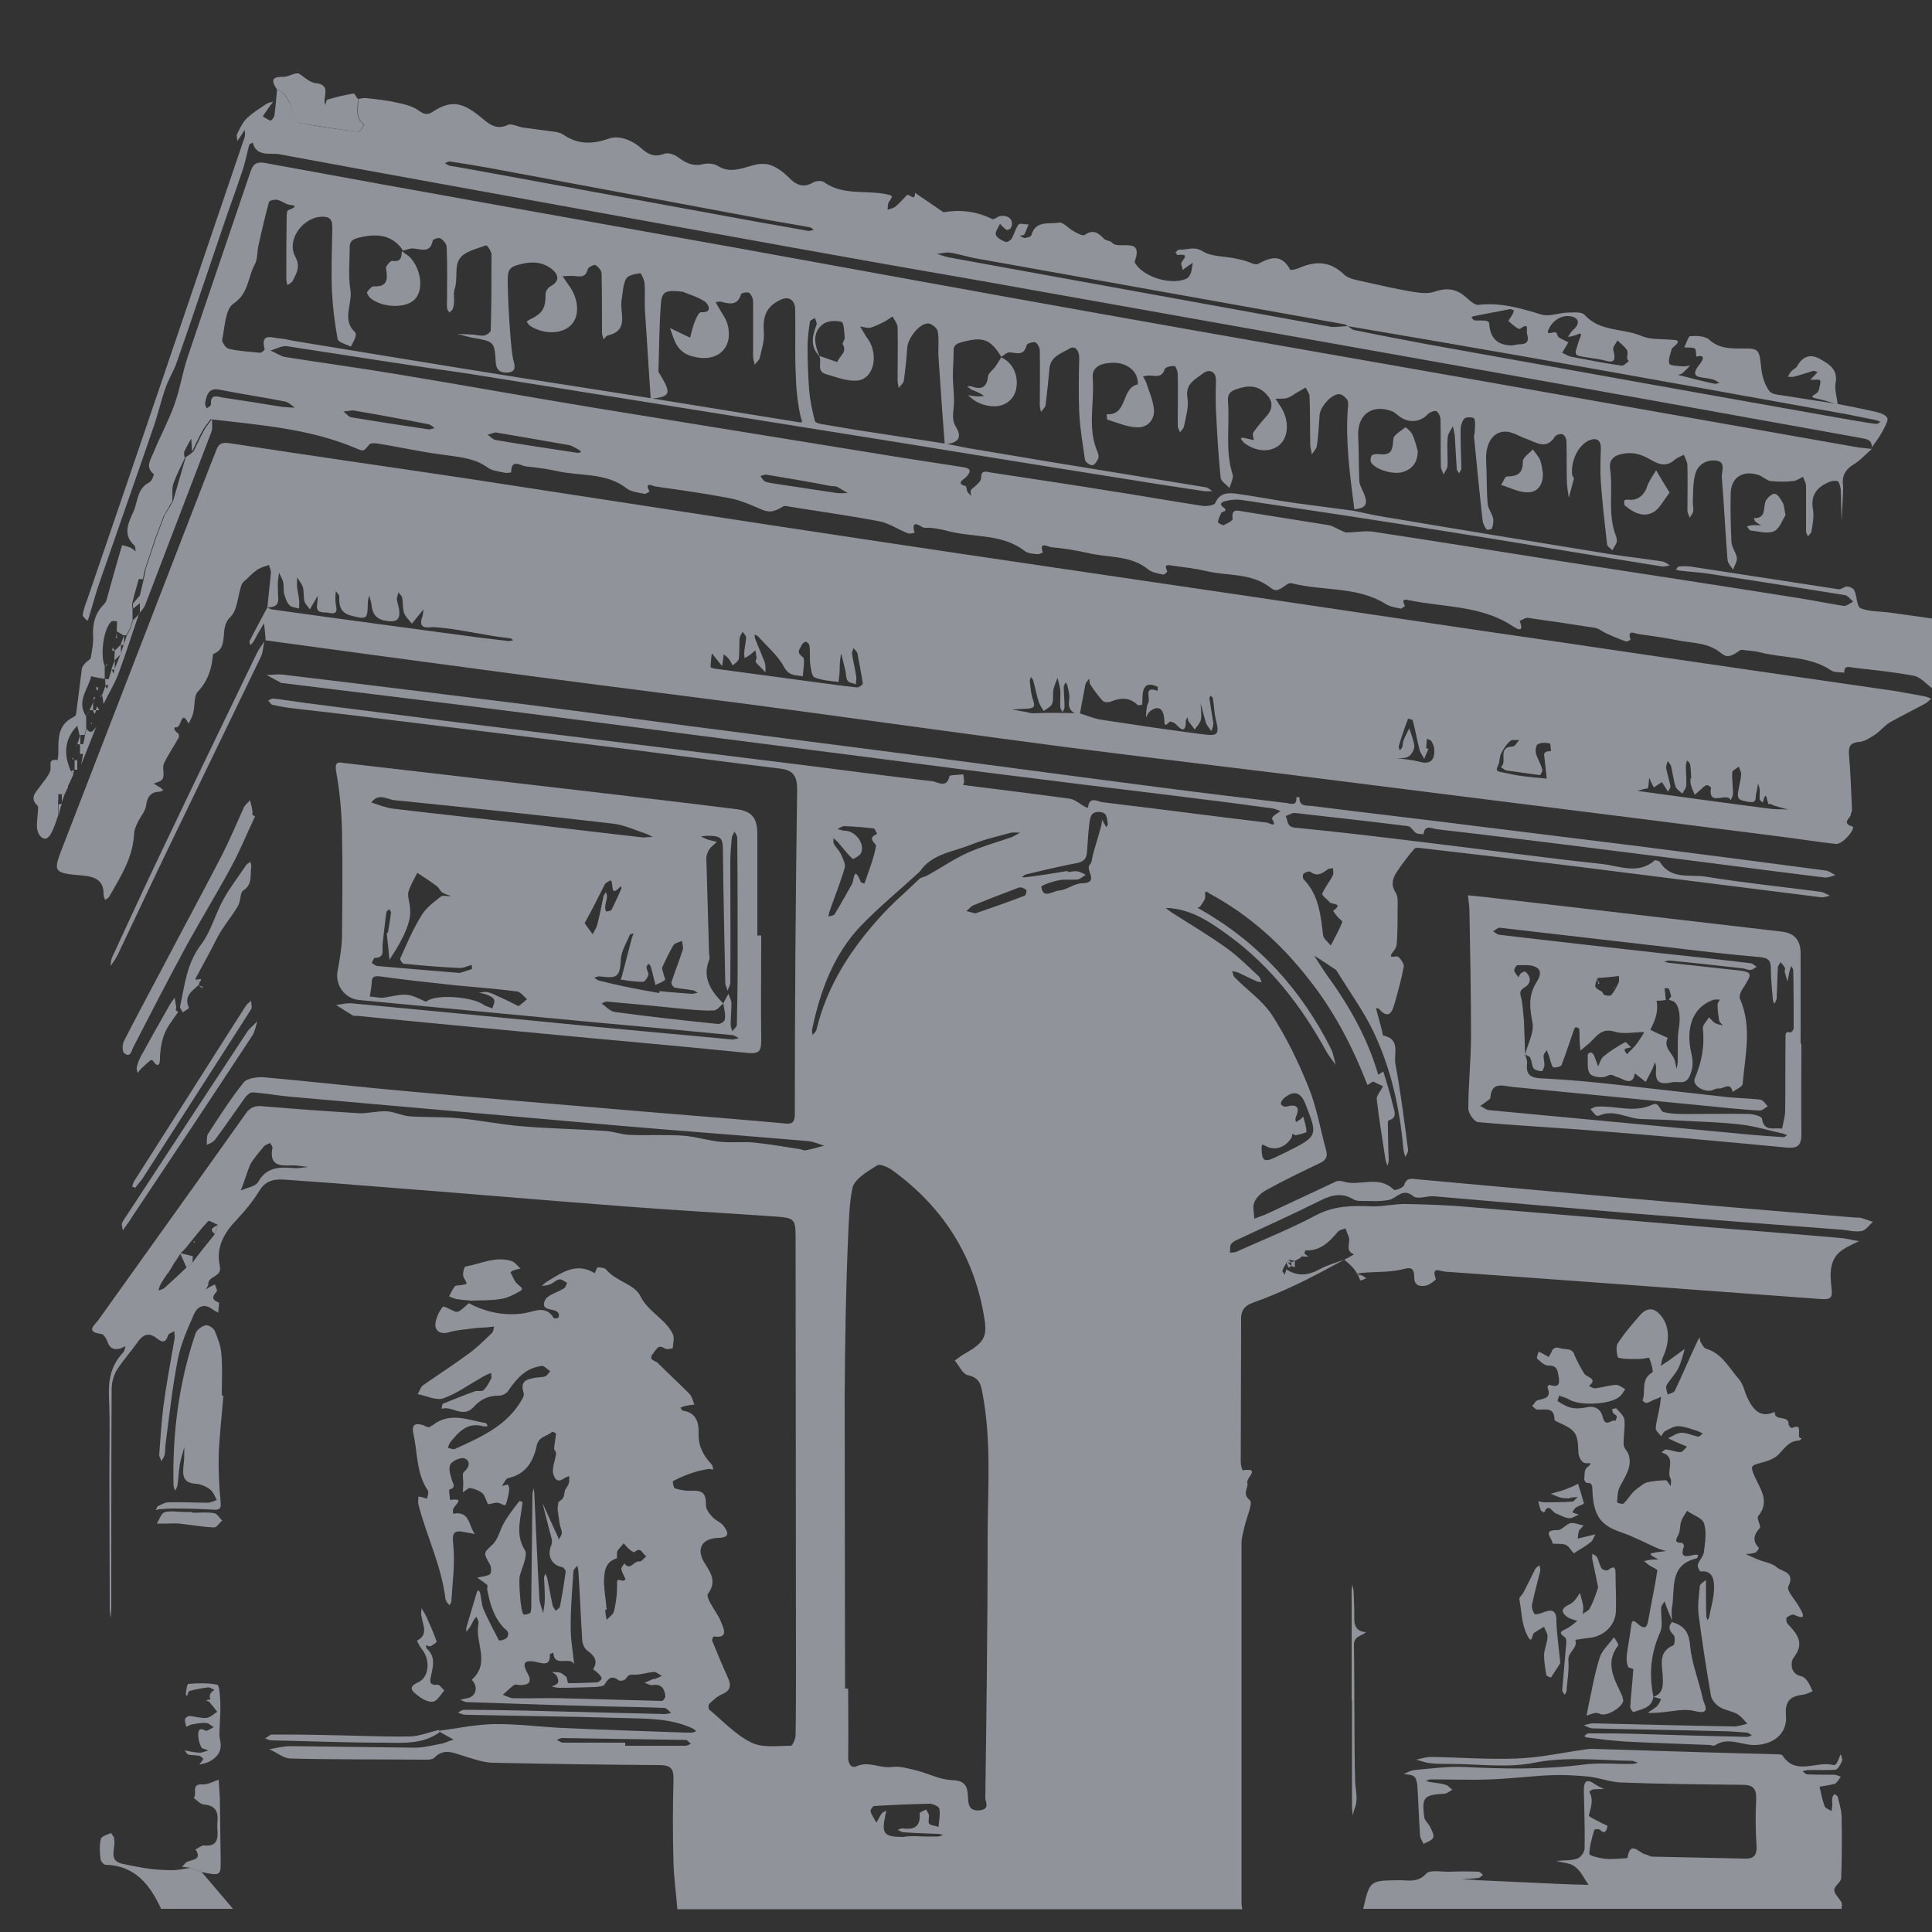 <?xml version="1.0" encoding="utf-8"?>
<!-- Generator: Adobe Illustrator 22.1.0, SVG Export Plug-In . SVG Version: 6.00 Build 0)  -->
<svg version="1.1" id="Layer_1" xmlns="http://www.w3.org/2000/svg" xmlns:xlink="http://www.w3.org/1999/xlink" x="0px" y="0px"
	 viewBox="0 0 500 500" style="enable-background:new 0 0 500 500;" xml:space="preserve">
<rect x="0" y="0" width="500" height="500" fill="#333333" stroke="none"/>
<style type="text/css">
	.st0{opacity:0.5;}
	.st1{fill:#EDF4FF;}
</style>
<g class="st0">
	<g>
		<path class="st1" d="M347.9,326c-4.1,2.2-8.1,4.4-12.3,6.4c-3.8,1.8-7.6,3.4-11.5,4.8c-2.2,0.8-3,2.2-2.9,4.5
			c0,12.2-0.1,24.4-0.1,36.7c0,0.7,0.4,2.1,0.5,2.1c4.8-0.7,0.9,2,1.2,3.1c0.4,1.5-1.5,2.9,0.7,4.7c0.8,0.7-0.9,4.4-1.4,6.7
			c-0.3,1.4-0.8,2.9-0.8,4.3c0,31.1,0,62.1,0,93.2c0,0.5,0.1,1.1,0.2,1.6c-48.7,0-97.5,0-146.2,0c-0.3-4-0.9-8-1-12
			c-0.2-7.1-0.2-14.3,0-21.4c0.1-3-0.7-3.9-3.7-3.9c-14.4-0.1-28.8-0.3-43.2-0.6c-2.3-0.1-4.6-0.9-6.9-1.6c-2.8-0.8-5.5-2.4-8.1,0.3
			c-0.4,0.4-1.2,0.5-1.8,0.5c-11.8-0.1-23.6,0-35.4-0.3c-1.8,0-3.6-1.6-5.5-2.4c1.8-0.3,3.6-0.8,5.4-0.8c10.8,0.1,21.5,0.3,32.3,0.4
			c2.2,0,4.5-0.6,6.7-1c1.1-0.2,2.2-0.8,3.3-1.1c-1.1-0.6-2.2-1.2-3.3-1.8c-0.1-0.2-0.3-0.3-0.4-0.5c4.7-0.6,9.4-1.6,14-1.7
			c6-0.1,11.9,0.7,17.9,1c10.6,0.5,21.3,0.8,31.9,1.2c0.5,0,1.1,0,1.6,0c0.4-0.1,0.8-0.2,1.1-0.4c-0.4-0.3-0.8-0.6-1.2-0.8
			c-6-2.7-12.5-2.4-18.8-2.6c-12.9-0.4-25.8-0.5-38.7-0.8c-0.5,0-1.1,0-1.6-0.1c-0.5-0.1-1-0.3-1.4-0.5c0.5-0.2,1-0.7,1.6-0.7
			c5.2,0,10.5,0.1,15.7,0.2c12.1,0.3,24.1,0.6,36.2,0.9c0.6,0,1.1-0.2,1.7-0.3c-0.6-0.5-1.2-1.3-1.8-1.3c-5.4-0.2-10.7-0.3-16.1-0.4
			c-11.7-0.3-23.3-0.7-35-1.1c-0.6,0-1.1-0.4-1.7-0.6c0.6-0.1,1.2-0.3,1.8-0.4c1.9-0.3,2.8-2.2,1.8-4c-0.2-0.3-0.6-0.8-0.6-0.8
			c4.9-4.3,0.8-9.6,1.7-14.3c0-0.3,0.1-0.6,0-0.8c-0.1-0.4-0.3-0.8-0.5-1.2c-0.2,0.3-0.5,0.5-0.7,0.9c-0.4,0.7-0.7,1.4-1.2,2.1
			c-0.2,0.3-0.5,0.6-0.7,0.9c0-0.4-0.1-0.7,0-1.1c0.9-3,1.8-6,2.7-9.1c0.1-0.2,0.2-0.4,0.4-0.6c0.2,0.3,0.5,0.6,0.5,1
			c0.3,1.3,0.3,2.7,0.8,3.9c1.2,2.8,2.6,5.4,4,8.1c0.1,0.2,1.4-0.1,1.9-0.5c0.4-0.2,0.6-1,0.5-1.4c-0.1-0.5-0.6-0.9-1-1.2
			c-2.7-2.8-3.7-6.3-4.4-10c-0.1-0.4,0.2-1,0-1.2c-0.8-0.7-1.7-1.3-2.6-1.9c1.1-0.3,2.4-0.3,3.3-0.9c0.4-0.3,0.4-1.8,0-2.5
			c-1.8-3.2-1.7-2.9,0.8-5.3c1.4-1.4,1.8-3.8,2.9-5.6c1.1-1.9,2.5-3.7,3.9-5.5c0.1-0.1,0.8,0.2,0.8,0.2c0,0.8-0.2,1.6-0.3,2.4
			c-0.5,3.4-1.2,6.6,0.9,10c0.9,1.4-0.7,4.5-1.3,6.8c-0.3,1.1,0.2,9.4,1,9.9c0.4,0.2,1.7-0.2,1.8-0.5c0.3-1,0.2-2.1,0.2-3.2
			c0.1-9.1,0.2-18.3,0.3-27.4c0-0.5,0.2-1,0.3-1.5c0.1,0.6,0.2,1.1,0.2,1.7c0.4,9,0.8,18,1.3,27c0.1,1.2,0.7,2.4,1,3.6
			c0.1-1.2,0.4-2.4,0.4-3.6c0-1.9-0.1-3.8-0.2-5.6c0-0.3,0.2-0.7,0.3-1c0.2,0.3,0.4,0.7,0.5,1c0.5,2.4,0.9,4.8,1.4,7.1
			c0.1,0.5,0.6,1,0.8,1.5c0.4-0.4,1-0.7,1.1-1.1c0.6-3,1.1-6.1,1.5-9.1c0-0.3-0.5-1-0.8-1.1c-2.9-0.5-4.1-3-2.9-5.8
			c0.4-0.9-0.1-2.2-0.4-3.3c-0.6-2.5-1.3-5-1.9-7.5c1,2.2,2,4.4,3,6.6c0.2,0.5,0.5,1,0.7,1.5c0.2,0.4,0.4,0.9,0.5,1.3
			c0.3-0.5,0.8-1.1,0.8-1.6c0-0.9-0.5-1.8-0.6-2.7c-0.2-1.2-0.3-2.3-0.5-3.5c0.1-0.6,0.1-1.2,0.2-1.8c0.3-0.3,0.6-0.5,1-0.8
			c0.1-0.2,0.3-0.5,0.4-0.7l0,0.1c0.1-0.6,0.2-1.2,0.3-1.7c0.3-0.6,0.8-1.1,1-1.8c0.2-0.6,0.1-1.3,0.1-1.9c-0.5,0.2-1.1,0.4-1.5,0.7
			c-2.1,1.5-2.6-1.2-2.7-1.6c-0.1-1.4,0.4-2.8,0.7-4.2c0.1-0.3,0.1-0.6,0.1-0.9c-0.1-0.4-0.5-0.8-0.5-1.1c0.1-1.3,0.4-2.6,0.5-3.9
			c0-0.1-1-0.6-1.1-0.4c-1.2,1.2-3.3,1-3.9,3.5c-0.8,3.9-2.7,7.4-7.3,8.4c-0.7,0.1-1.2,1.4-1.7,2.1c0.5-0.1,1-0.4,1.5-0.4
			c0.1,0,0.4,0.7,0.4,1.1c-0.1,1.1-0.3,2.1-0.6,3.1c-0.4,1.5-0.3,1.3-2,0.6c-0.8-0.3-1.9,0.2-2.9,0.3c-0.5-0.9-0.7-2.1-1.4-2.8
			c-0.8-0.7-2-1.2-3.2-1.4c-0.5-0.1-1.2,0.7-1.9,1.1c0-0.8,0.1-1.7,0.1-2.5c0-0.9-0.3-2.3,0.1-2.7c1.5-1.2,1.8-2.8,0.4-3.5
			c-0.9-0.5-3.1,0.4-3.8,1.4c-0.6,0.9-0.1,2.7,0.3,4c0.3,1.1,1.3,2-0.6,2.6c-0.2,0.1,0.1,1.8,0.2,2.7c4-0.6,1.3,1.1,0.8,2.3
			c-0.2,0.5,0,1.3,0,1.9c-3.5,0.9-5-2-7-3.8c0.2-1,0.8-2.3,0.4-2.9c-3-4.5-2.6-9.7-3.7-14.6c-0.6-2.6,0.6-2.9,2.7-2.2l0.3,0.2
			c0.3,0.1,0.7,0.2,1,0.3c0.3-0.2,0.6-0.3,0.9-0.5c4.5-3.6,9.2-1.4,13.8-0.6c0.2,0,0.4,0.5,0.5,0.8c-0.4,0-0.8,0.1-1.2,0
			c-4.1-1.1-6.3,1.5-8.5,4.2c-0.3,0.4-0.4,0.9-0.6,1.4c0.6,0.1,1.4,0.5,1.8,0.3c6.8-3.1,13.6-6,17.5-13c0.2-0.4,0.5-1.1,0.3-1.5
			c-0.7-2.5-0.1-3.4,2.8-3.9c0.9-0.2,1.9-0.1,2.8-0.4c0.5-0.2,0.9-0.9,1.3-1.3c-0.7-0.5-1.6-1.5-2.2-1.4c-3.7,0.5-6,2.5-8.8,6.6
			c-0.4,0.6-1.5,1.1-2.3,1.1c-2.7-0.1-4.9,1.1-6.5,2.9c-2.8,3.1-5.6-0.4-8.3,0.5c0.1-0.5,0.1-1.2,0.3-1.3c2.7-1.1,5.4-2.2,8.2-3.2
			c0.7-0.3,1.9,0.1,2.3-0.3c0.9-0.8,1.4-1.9,2-3c0.2-0.4,0-1,0-1.5c-1,0.4-1.9,0.8-2.8,1.4c-3.2,1.8-6.2,4-9.6,5.2
			c-1.9,0.6-4.4-0.7-6.6-1.1c0.5-0.8,0.7-1.8,1.4-2.3c4-2.8,8.2-5.5,12.1-8.4c2-1.5,3.8-3.3,5.7-5.1c0.4-0.4,0.4-1.1,0.6-1.7
			c-0.6,0.1-1.1,0.1-1.7,0.2c-1.3,0.1-2.6,0.1-3.9,0.3c-2.1,0.3-4.2,0.4-6.2,1c-2,0.6-3.7-0.3-3.4-2.4c0.2-1.5,1-3.1,1.9-4.2
			c0.3-0.3,2.2,0.9,3.4,1.3c0.4,0.1,1-0.2,1.3-0.5c0.7-0.5,1.3-1.1,2-1.7l-0.1-0.1c4.5,2.4,9.2,3.4,14.3,2.7
			c2.7-0.4,5.7-2.3,7.8,1.2c0.1,0.2,1,0.1,1.2-0.1c0.2-0.2,0.2-0.9,0-1.2c-0.9-1.4-4.7-0.3-3.5-3.2c0.6-1.5,3.3-2.1,5-3.2
			c0.4-0.3,0.5-0.9,0.8-1.4c-0.7-0.3-1.4-1-2-0.9c-0.9,0.1-1.6,1-2.5,1.3c-0.7,0.3-1.4,0.3-2.1,0.4c0.5-0.4,0.9-0.9,1.5-1.2
			c3.8-2.3,7.5-5,12.2-2.1c0.3-0.5,0.5-1.4,0.8-1.5c0.8,0,1.8,0.1,2.2,0.6c2.5,3,7.4,3.8,8.8,6.8c2.1,4.2,6.5,5.9,8.4,9.8
			c0.5,1,0.1,2.5,0,3.7c0,0.1-1.6,0.4-2,0.1c-1.8-1.2-2.2,0.2-3,1.2c-1.6,1.8,0.5,1.9,1.1,2.5c2.7,2.7,5.5,5.3,8.2,8
			c0.7,0.7,0.9,1.8,1.3,2.8c-0.8,0.1-1.7,0.2-2.5,0.4c-0.4,0.1-0.7,0.2-1.1,0.4c0.2,0.3,0.4,0.8,0.7,0.8c3.4,0.5,4.1,3.1,4,5.9
			c-0.1,3.2,1.2,5.7,3.3,7.9c0.3,0.3,0.4,0.9,0.5,1.4c-0.5,0-1-0.2-1.4-0.1c-3.2,0.5-6.2,1.6-9,3.1c-0.2,0.1,0.1,1.8,0.5,1.9
			c1.3,0.4,2.8,0.7,4.2,0.6c3.1-0.1,3.8,0.7,3.8,3.8c0,1,0.9,2.2,1.7,3c0.9,1,2.3,1.4,3,2.5c1,1.4,1.6,2.8-1.4,2.9
			c-4.6,0.1-6,3.1-3.4,6.9c1.7,2.6,2.7,4.8,0.6,7.6c-0.3,0.4,0.2,1.6,0.6,2.3c0.9,1.7,2.2,3.3,2.9,5.2c0.6,1.5,1.9,4.1-2,3.5
			c-0.1,0-0.5,0.8-0.4,1.1c1.3,3.2,2.6,6.3,4,9.4c1,2.1,0.9,3.5-1.5,4.5c-1.2,0.5-2.2,1.5-3.2,2.4c-0.3,0.3-0.3,1.3-0.1,1.5
			c3.6,3,6.9,6.6,11,8.6c2.9,1.4,6.8,0.8,10.2,0.8c0.4,0,1.2-1.8,1.2-2.8c0.1-5.9,0.1-11.8,0.1-17.8c0-36.8-0.1-73.5-0.1-110.3
			c0-5.6-0.1-5.7-5.7-6.1c-12.9-0.9-25.8-1.6-38.7-2.6c-22.1-1.7-44.2-3.6-66.4-5.3c-7.1-0.6-14.2-1.1-21.3-1.6
			c-2.7-0.2-5,0.1-6.7,2.9c-1.6,2.6-3.6,5.1-5.7,7.3c-3.4,3.5-5.6,7.3-4.5,12.2c0.6,2.9-3.1,2.4-3,4.7c0,0.4-0.4,0.8-0.6,1.3
			c0.4-0.2,0.7-0.5,1.1-0.7c0.4-0.2,0.8-0.4,1.2-0.6c0.2,0.6,0.7,1.5,0.5,1.8c-1.1,1.3-1.5,2.1,0.5,2.9c0.2,0.1-0.1,1.7-0.1,2.6
			c-0.6-0.3-1.2-0.6-1.7-1c-2.2-1.5-3.8-0.4-4.6,1.4c-1.6,3.7-3.3,7.4-4.1,11.3c-1.5,7.5-2.3,15.1-3.3,22.7c-0.1,0.8,0,1.6-0.2,2.4
			c-0.1,0.6-0.6,1.1-0.8,1.7c-0.2-0.6-0.6-1.2-0.6-1.7c0.3-4.2,0.6-8.5,1.1-12.7c0.8-5.8,1.9-11.7,2.9-17.5c0.1-0.6-0.1-1.2-0.1-1.8
			c-0.6,0.4-1.5,0.6-1.6,1.1c-0.7,2.1-1.6,1.8-3,0.7c-2-1.6-3.6-0.9-5,1.2c-1.7,2.4-3.7,4.6-5.3,7.1c-0.8,1.4-1.3,3.2-1.3,4.8
			c-0.1,16.6-0.1,33.1-0.1,49.7c0,2.2,0,4.3,0,6.5c0,1.1-0.1,2.1-0.2,3.2c-0.1-1-0.2-2-0.2-3.1c0-11.4-0.1-22.9-0.1-34.3
			c0-6.6,0.2-13.2-0.1-19.8c-0.2-4.4,0.5-8.2,3.6-11.5c0.4-0.4,0.5-1.1,0.7-1.7c-0.5,0.2-0.9,0.4-1.4,0.6c-1.6,0.4-2.7,0-3.3-1.8
			c-0.3-0.8-1-2-1.7-2c-4.1-0.5-1.5-2.4-0.7-3.5c12.7-17.8,25.5-35.6,38.2-53.5c1.2-1.7,2.4-2.1,4.4-1.9c8.3,0.7,16.6,1.3,24.9,1.8
			c2.3,0.1,4.7-0.6,7.1-0.5c2,0.1,3.9,1.1,5.9,1.3c4.3,0.3,8.6,0.1,12.8,0.5c5.6,0.5,11.1,1.7,16.7,2.1c7.1,0.6,14.2,0.7,21.3,1.2
			c2,0.1,4.1,0.9,6.1,1c4.6,0.2,9.2-0.1,13.8,0.2c3.3,0.2,6.6,1.3,9.9,1.6c2.9,0.3,5.8-0.1,8.7,0.2c4,0.4,7.9,1.1,11.8,1.7
			c0.5,0.1,1.1,0.4,1.5,0.3c1.6-0.3,3.2-0.8,4.8-1.2c-1.4-0.4-2.8-1.1-4.3-1.2c-16.3-1.4-32.7-2.6-49-4c-28.4-2.5-56.8-5-85.2-7.5
			c-3.2-0.3-6.3-0.9-9.5-1.1c-0.6,0-1.5,0.8-1.9,1.4c-2.6,3.6-5.1,7.3-7.7,10.8c-0.5,0.7-1.4,1-2.2,1.4c0.1-0.9-0.1-2.1,0.3-2.8
			c3-4.6,5.9-9.2,9.3-13.4c0.9-1.1,3.5-1.4,5.2-1.3c12.3,1.1,24.5,2.5,36.8,3.6c21.4,1.9,42.8,3.7,64.2,5.5
			c11.1,0.9,22.2,1.8,33.3,2.8c1.8,0.2,3.1,0.4,3.1-2.4c0-28,0.2-56,0.6-84c0-3.6-1.1-5-4.5-5.4c-12.5-1.5-25.1-3.2-37.6-4.8
			c-21.6-2.7-43.3-5.3-64.9-8c-7.9-1-15.8-1.9-23.6-2.8c-1.7-0.2-3.5-0.5-5.2-0.9c-0.4-0.1-0.7-0.7-1.1-1.1c0.5-0.2,0.9-0.6,1.4-0.5
			c2.7,0.3,5.3,0.7,8,1.1c13.3,1.7,26.7,3.4,40,5.1c13,1.6,26,3.2,39,4.8c15.6,1.9,31.2,3.9,46.8,5.8c12.3,1.5,24.5,3.2,36.8,4.6
			c1.3,0.2,3.6,1.9,4.3-1.3c0.1-0.4,2.3-0.3,3.6-0.5c0.1,0.7,0.2,1.4,0.2,2.1c0,0.2-0.2,0.4-0.3,0.6c0.4,0.1,0.8,0.1,1.2,0.2
			c8.8,1.1,17.6,2.2,26.4,3.4c1.5,0.2,2.8,1.5,4.2,2.2c0.2,0.1,0.4,0.1,0.6,0.1c0.2-3,2.5-1.6,3.6-1.4c14.3,1.7,28.5,3.6,42.8,5.3
			c0.2,0,2.8,1.6,1.2-1c-0.1-0.1,0.3-0.7,0.6-0.9c0.5-0.4,1.1-0.7,1.6-1.1c-0.7-0.2-1.4-0.6-2.2-0.7c-5.9-0.8-11.7-1.6-17.6-2.3
			c-14-1.8-28-3.4-42-5.2c-13.9-1.7-27.7-3.5-41.6-5.3c-15.6-2-31.2-4-46.8-6c-20-2.6-39.9-5.2-59.9-7.7c-16-2-32-3.9-48-5.9
			c-0.1,0-0.3,0-0.4,0c-1.3-0.7-2.6-1.4-3.9-2.1c1.4,0,2.8-0.3,4.2-0.1c21,2.5,41.9,5.1,62.8,7.7c14.1,1.8,28.2,3.7,42.4,5.6
			c16.8,2.2,33.6,4.3,50.4,6.5c24.1,3.1,48.3,6.4,72.4,9.5c10.5,1.4,21.1,2.6,31.6,3.9c1.3,0.2,2.9,0.9,2.7-1.5c0.3,0,0.6,0,0.8,0
			c-0.1,2.6,1.9,2.1,3.4,2.3c14.1,1.8,28.3,3.4,42.4,5.2c13.7,1.7,27.5,3.4,41.2,5.1c16.4,2.1,32.8,4.2,49.2,6.4
			c0.9,0.1,1.7,0.8,2.5,1.2c-0.9,0.2-1.9,0.7-2.8,0.6c-17.9-2.2-35.7-4.6-53.6-6.8c-15.6-2-31.2-3.9-46.8-5.7
			c-1.1-0.1-3.1-1.4-3.4,1.3c-0.6-0.1-1.4,0-1.9-0.3c-0.8-0.5-1.3-1.7-2.1-1.8c-9.7-1.2-19.5-2.3-29.2-3.4c-0.8-0.1-1.6,0.5-2.5,0.8
			c0.7,1,0.1,2.7,2.4,3c11.5,1.1,23,2.5,34.4,3.9c15.1,1.8,30.1,3.9,45.1,5.5c4.5,0.5,9.3,2.8,13.6-0.9c0.2-0.2,1.2,0.1,1.4,0.4
			c2.9,4.7,7.9,3.1,12,3.8c9.8,1.6,19.7,2.6,29.6,3.9c0.8,0.1,1.6,0.7,2.4,1c-0.8,0.2-1.6,0.5-2.4,0.4c-20.9-2.6-41.9-5.3-62.8-7.9
			c-13.5-1.7-27-3.2-40.5-4.8c-0.6-0.1-1.6-0.2-1.9,0.2c-1.6,1.9-3.2,3.9-4.6,6.1c-1,1.6-1.5,3.2-0.2,5.2c0.7,1.1,0.5,2.8,0.5,4.3
			c0,2.9,0,5.8-0.2,8.7c0,0.7-0.3,1.5-0.8,2.1c-0.8,1.1-1.5,1.8,0.8,1.4c0.5-0.1,1.9,1.8,1.8,2.6c-0.6,3.3-1.5,6.5-2.4,9.7
			c-0.6,2.2-1.6,4.1-4,1.3c-0.1-0.2-0.6-0.1-0.8-0.2c0.1,0.3,0.1,0.5,0.2,0.8c0.5,1.7,0.9,3.4,1.4,5.2c0.1,0.4,0.1,1.1,0.3,1.1
			c4.5,0.9,2.7,4.7,3.1,7.2c1.4,7.4,2.3,14.8,3.3,22.3c0.1,0.6-0.4,1.3-0.7,1.9c-0.2-0.6-0.4-1.3-0.5-1.9c-0.9-10.6-3.2-21-7.8-30.6
			c-2.6-5.4-6.2-10.3-9.3-15.4c-0.1-0.2-0.3-0.5-0.5-0.6c-1.8-1.2-3.6-2.4-5.5-3.6c1.1,1.7,2.2,3.5,3.4,5.2
			c5.9,8.1,10.7,16.7,13.4,26.4c-1,0.6-2,1.3-3,1.9c-3.8-9.8-8.6-19.1-15.2-27.4c-7-9-15.3-16.5-25.4-22c-0.9-0.5-1.6-1.4-1.4,0.6
			c0.1,0.8-0.8,1.8-1.3,2.6c-0.1,0.2-0.5,0.2-0.7,0.3c0.3,0.2,0.7,0.4,1,0.6c14.9,8.5,25.9,20.7,33.6,36c0.6,1.3,0.8,2.8,1.2,4.1
			c-0.8-1.1-1.7-2.2-2.4-3.4c-6.4-11.7-14.4-22.1-25.2-30c-4.4-3.2-8.9-6.4-14.6-7.1c-0.6-0.1-1.2-0.1-1.8-0.1
			c0.5,0.4,1,0.8,1.6,1.2c4.7,3,9.6,5.9,14.2,9.2c2.9,2.1,5.5,4.7,8.2,7.2c0.4,0.4,0.6,1.1,0.8,1.6c-0.5-0.1-1-0.1-1.4-0.3
			c-1.6-0.7-3.1-1.5-4.7-2.2c-0.5-0.2-1-0.3-1.5-0.4c0.2,0.5,0.2,1.2,0.6,1.6c3.2,3.3,7.2,6,9.7,9.8c3.8,5.9,6.9,12.3,9.5,18.8
			c2.1,5.2,3,10.8,4.5,16.2c0.5,1.8-0.2,2.7-1.8,3.4c-4.6,2.2-9.2,4.4-13.7,6.9c-1.3,0.7-2.6,1.9-3.1,3.2c-0.5,1.2,0,2.8,0,4.2
			c1.2-0.5,2.4-0.8,3.6-1.4c5.8-2.7,11.7-5.5,17.5-8.2c0.5-0.3,1.4-0.2,2,0c4.2,1.3,9.1-1.8,13,2.1c0.3,0.3,2.5-0.5,2.7-1.2
			c0.6-2.1,2.1-1.6,3.4-1.5c22,2,43.9,4,65.9,5.9c15.8,1.4,31.6,2.7,47.4,4c0.5,0,1.1,0,1.6,0.1c1,0.3,2,0.7,3,1
			c-1,0.9-1.9,2.3-3,2.4c-1.8,0.3-3.7-0.3-5.6-0.4c-18.4-1.4-36.7-2.8-55.1-4.3c-16.6-1.4-33.2-2.9-49.8-4.3c-1.8-0.2-4.3,0.9-5.4,0
			c-2.8-2.3-4.2,0.4-6.2,0.9c-2.2,0.5-4.7,0.3-7,0.3c-0.8,0-1.7,0-2.3-0.4c-3-1.8-5.6-1.2-8.6,0.3c-7,3.5-14.1,6.7-21.2,10
			c-0.7,0.3-1.5,0.7-1.9,1.3c-0.4,0.6-0.2,1.5-0.3,2.2c0.6-0.1,1.3,0,1.8-0.3c6.9-3.1,13.9-5.9,20.5-9.4c4.7-2.5,9.4-2.5,14.4-2.3
			c3,0.1,6-0.7,9-0.6c5.5,0.1,11,0.3,16.5,0.8c11.2,0.9,22.4,1.9,33.6,2.8c9.4,0.8,18.7,1.6,28.1,2.4c11.4,0.9,22.8,1.8,34.2,2.8
			c1.6,0.1,3.1,0.6,4.7,0.8c-1.2,0.6-2.5,1.2-3.7,1.9c-4.2,2.4-3.8,6.6-3.4,10.3c0.3,2.6-0.3,2.9-2.6,2.8
			c-32.5-2.4-64.9-4.8-97.4-7.1c-1.3-0.1-3.7-1.5-2.4,1.9c0.1,0.2-1.6,1.5-2.5,1.7c-1.5,0.3-3.1,0.1-3.1-2.1c0-2.9-1.2-2.6-3.5-2
			c-3.2,0.7-6.5,0.5-9.8,0.8c-0.6,0-1.1,0.2-1.7,0.4c0.5,0.1,1,0.1,1.5,0.3c0.4,0.2,0.7,0.5,1.1,0.7c-0.5,0.2-1.3,0.7-1.6,0.5
			C351.1,328.6,349.4,327.3,347.9,326c0.6-0.3,1.2-0.6,1.9-1c0.2-0.1,0.4-0.3,0.6-0.4c-2.5-0.9-0.7-3.2-1.4-4.6
			c-0.3-0.7-0.5-1.4-0.8-2.1c-0.7,0.3-1.6,0.4-2,0.9c-2.2,2.7-4.6,5-8.4,4.8c-0.1,0.3-0.1,0.5-0.2,0.8c-0.4,0.4-0.8,0.9-1.3,1.3
			c-0.4,0.2-0.8,0.4-1.2,0.6c-0.6-0.1-1.1-0.2-1.7-0.3c0,0.2-0.1,0.4-0.1,0.7l-0.3,0c-0.4,0.7-0.8,1.3-1.1,2.1
			c-0.1,0.3,0.4,0.7,0.6,1.1c0.1-0.5,0.3-0.9,0.4-1.4c2.9,1.9,5.6,1.6,8.6,0C343.5,327.4,345.7,326.8,347.9,326z M49.8,326.8
			c0.8-1.1,1.6-2.2,2.5-3.3c1.1-1.4,2.2-2.7,3.3-4.1c0.3-0.8,0.5-1.6,0.8-2.4c-0.9-0.4-2.3-1.2-2.5-1c-2,2.1-3.8,4.5-5.6,6.7
			l0.1-0.1c-0.5,0.6-1,1.1-1.6,1.7c-0.5,0.8-1,1.5-1.5,2.3c0,0,0-0.1,0-0.1c-0.6,1-1.2,2.1-1.9,3.1c0,0,0-0.1,0-0.1
			c-0.6,0.9-1.3,1.9-1.8,2.8c-0.3,0.5-0.4,1.1-0.6,1.7c0.6-0.2,1.3-0.4,1.7-0.8c1.9-1.7,3.8-3.5,5.6-5.2
			C48.8,327.7,49.3,327.2,49.8,326.8z M62.3,308.1c1.5-0.7,3.8-1,4.5-2.2c2.2-3.9,5.5-3.9,9.2-3.6c1.3,0.1,2.6-0.2,3.8-0.3
			c-1.3-0.1-2.7-0.4-4-0.4c-3.1,0.1-6.2,0.3-5.3-4.5c0.1-0.4-0.4-0.9-0.6-1.3c-0.6,0.3-1.3,0.5-1.7,1c-1.2,1.5-2.6,3-3.5,4.7
			C63.8,303.7,63.2,306,62.3,308.1c0.1,0.1,0.1,0.1,0.2,0.2C62.4,308.3,62.4,308.2,62.3,308.1z M238,225.6
			c-5.1,4.7-10.5,9.1-15.3,14.1c-7,7.4-10.4,16.7-12.5,26.6c-0.1,0.5,0,1,0.1,1.6c0.3-0.5,0.9-0.9,1-1.4
			c2.7-11.3,8.8-20.7,16.4-29.1c3.2-3.6,6.9-6.7,10.4-10.1c0.7-0.3,1.5-0.5,2.2-0.9c3.4-1.9,6.6-4.1,10.1-5.7
			c3.6-1.6,7.5-2.7,11.3-4c0.8-0.3,1.5-0.8,2.3-1.2c-0.9,0-1.9-0.2-2.7,0.1c-3.4,0.9-6.8,1.7-10,3
			C246.6,220.5,241.2,220.9,238,225.6z M148.6,430.7c-1.1-2.2-5.2,1-5.4-3c-0.3,0.2-0.9,0.3-0.9,0.5c0.2,3.2-2.1,2.2-3.6,1.9
			c-3.4-0.7-3.5,0.6-2.1,3.1c1.2,2.2,0.1,2.9-2,2.9c-0.5,0-1.2-0.3-1.6,0c-1,0.7-1.9,1.7-2.9,2.5c0.9,0.3,1.7,0.8,2.6,0.9
			c4.1,0.1,8.3-0.1,12.4,0c8.7,0.2,17.4,0.5,26.2,0.7c0.3,0,0.9-0.8,0.9-1.2c-0.2-1.9-1-3.3-3.3-2.9c-0.7,0.1-1.4-0.4-2.1-0.6
			c0.8-0.3,1.5-0.7,2.3-1c0.1,0,0.3,0.1,0.4,0c0.6-0.2,1.2-0.5,1.8-0.8c-0.7-0.3-1.4-1-2-1c-1.7,0.1-3.3,0.7-5,0.7
			c-1.5,0-1.5-0.1-2.4,1.1c-0.3,0.4-1.4,0.6-1.7,0.4c-1.7-1.3-2.7-0.8-3.7,1c-0.3,0.6-1.7,0.6-2.6,0.7c-3.1,0.1-6.2,0.2-9.2,0.2
			c-0.6,0-1.3-0.2-1.9-0.3c0.5-0.3,1.3-0.5,1.6-1c0.2-0.4,0-1.2-0.3-1.7c-0.2-0.5-0.8-0.7-1.2-1.1c0.7,0.1,1.4,0,2.1,0.2
			c0.6,0.2,1,0.7,1.6,1.1c0.2,0.6,0.3,1.6,0.5,1.6c2.5,0,4.9-0.1,7.4-0.2c0.4,0,1.2-0.7,1.2-1c-0.1-0.6-0.6-1.1-1.1-1.5
			c-0.3-0.4-1.1-0.8-1.1-0.9c1.4-2.3,0.2-3.6-1.6-4.9c-0.6-0.5-1.1-1.5-1.2-2.4c-0.4-6-0.6-11.9-1-17.9c0-0.5-0.2-1.1-0.3-1.6
			c-0.4,0.5-1,1-1,1.5c-0.3,4.5-0.7,9.1-0.7,13.6C147.6,423.8,148.2,427.2,148.6,430.7z M218.7,437c0.3,0,0.6,0,0.8,0
			c0,5.9,0.1,11.8,0,17.8c0,1.8,0.9,2.9,2.2,2.3c3.1-1.4,6,0.6,9.1,0.2c2.1-0.3,4.3,0.4,6.4,0.9c3.1,0.8,6.1,2.4,9.2,2.5
			c3.4,0.1,4,1.6,4.1,4.3c0.1,1.9,0.2,3.8,3.1,3.5c2.7-0.3,1.4-2.2,1.4-3.2c0.3-22.4,0.6-44.9,0.6-67.3c0-12.2,1-24.5-1.2-36.7
			c-0.5-2.8-0.7-4.7-3.9-5.4c-1.4-0.3-2.3-2.5-3.4-3.8c0.9-0.6,1.8-1.4,2.8-1.9c4.7-2.7,5.6-4.3,4.9-8.7
			c-2.5-16.2-10.6-29-23.8-38.6c-1.1-0.8-3.3-1.8-4-1.3c-2.5,1.6-5.9,3.5-6.4,5.9c-0.8,3.9-0.9,8.2-1.1,12.4
			c-0.6,13.7-0.8,27.4-0.9,41.1C218.6,386.2,218.7,411.6,218.7,437z M227,215.8c-0.4-0.7-0.6-1.4-0.9-1.4c-2.5-0.3-5-0.5-7.6-0.6
			c-0.6,0-1.2,0.5-1.8,0.8c0.7,0.1,1.4,0.4,2.1,0.4c2.6,0.1,5,3.3,4.1,5.6c-0.3,0.8-1.3,1.3-2.1,1.7c-0.1,0.1-0.8-0.7-1.2-1.1
			c-1-1.1-1.9-2.3-2.9-3.4c-0.3-0.3-0.7-0.6-1-0.9c0,0.5-0.1,1.1,0.1,1.5c0.5,0.9,1.3,1.6,1.8,2.6c0.5,1.2,1.3,2.6,1,3.6
			c-1.1,3.8-2.6,7.5-3.9,11.2c-0.2,0.5-0.2,1-0.3,1.4c0.5-0.2,1.4-0.2,1.6-0.6c1.6-2.6,3-5.2,4.5-7.8c0.6-1.1,0.4-5.1,2.3-0.5
			c0.1,0.2,0.6,0.2,0.9,0.4c1.1-3.2,2.4-6.4,3-9.7C227,218.3,224,217.1,227,215.8z M236.9,475.2
			C236.9,475.2,236.9,475.2,236.9,475.2c1.9,0.1,3.8,0.1,5.6,0.1c0.5,0,1.1-0.2,1.6-0.4c-0.5-0.1-1-0.3-1.5-0.3
			c-2.9-0.1-5.8-0.2-8.7-0.4c-0.5,0-1-0.4-1.6-0.6c0.5-0.2,0.9-0.5,1.4-0.4c3,0.4,4.6-0.6,4.3-3.9c0-0.3,1.1-0.7,1.7-1
			c0.2,0.5,0.6,0.9,0.7,1.4c0.1,0.8-0.3,1.9,0.1,2.3c0.5,0.5,1.6,0.5,2.4,0.8c0.1-1.6,0.5-3.2,0.2-4.7c-0.1-0.6-1.7-1.3-2.5-1.3
			c-4.8,0.1-9.6,0.3-14.4,0.6c-0.3,0-1,1-0.9,1.4c0.3,1,1,1.9,1.5,2.9c0.5-0.8,0.9-1.7,1.4-2.4c0.2-0.3,0.8-0.5,1.2-0.7
			c-0.1,0.4-0.2,0.9-0.3,1.3c-1,4.7-0.3,5.5,4.6,5.5C234.7,475.2,235.8,475.2,236.9,475.2z M276.3,225.4c0,0.1,0,0.2,0.1,0.3
			c0.8-0.1,1.6-0.3,2.4-0.2c0.8,0.1,1.5,0.6,2.2,0.9c-0.7,0.4-1.4,1.1-2.1,1.2c-1.6,0.2-3.3-0.1-4.8,0.2c-1.7,0.3-4.6,1.3-4.6,1.7
			c0.4,3.3,3,1.1,4.4,1c2.1-0.1,4.1-1.9,6.1-1.9c4.8-0.1,0.6-3.6,2.1-4.9c0.5-0.5,0.5-1.5,0.7-2.3c0.7-2.6,1.5-5.1,2.2-7.7
			c0.1-0.5,0.2-1,0.2-1.6c0.3,0.5,0.5,1,0.8,1.4c0.1,0.2,0.2,0.4,0.3,0.6c0.1-0.3,0.5-0.6,0.4-0.9c-0.2-1-0.2-2.3-0.9-2.7
			c-0.7-0.5-2.2-0.5-2.9,0c-0.7,0.5-0.9,1.8-1,2.8c-0.3,2.4-0.4,4.9-0.6,7.4c-0.2,2-1.4,2.5-3.3,2.8c-4.2,0.8-8.3,1.8-12.5,2.8
			c-0.4,0.1-0.7,0.5-1.1,0.7c0.4,0,0.8,0.1,1.2,0C269.1,226.6,272.7,226,276.3,225.4z M157,416.6c-0.1,0-0.3,0-0.4,0
			c0.1,0.9,0.2,1.7,0.4,2.6c0.7-0.7,1.7-1.4,1.9-2.2c0.5-2.1,0.8-4.3,0.8-6.5c0-1.8-0.2-1.8,1.6-1.4c0.2,0,0.6-0.4,0.6-0.4
			c-0.4-0.9-0.9-1.7-1.1-2.6c-0.1-0.4,0.5-1,0.8-1.5c1.5,2.1,2.5-0.8,3.9-0.5c0.5,0.1,1.2-0.9,1.8-1.4c-1-0.2-1.3-2.7-3.1-1
			c-0.1,0.1-1-0.4-1.4-0.8c-0.5-0.4-0.9-1-1.4-1.5c-0.5,0.7-1.2,1.3-1.6,2c-0.3,0.5,0,1.8-0.2,1.9c-3.2,1-3.2,3.7-3.3,6.2
			C156.4,411.8,156.8,414.2,157,416.6z M344.4,244.7c1.2-2.3,2.2-4.1,3-6.1c0.1-0.2-0.9-0.9-1.3-1.4c-0.4-0.5-0.8-1-1.1-1.5
			c2.9-2-0.4-1.6-0.9-2.2c-0.6-0.8-2.1-1.8-1.9-2.2c0.7-1.7,1.9-3.1,2.7-4.7c0.3-0.5,0.1-1.2,0.1-1.9c-0.5,0.1-1,0-1.4,0.3
			c-1.4,1-2.7,2-4.5,0.6c-0.3-0.2-1.3,0.1-1.7,0.5c-0.3,0.2-0.3,1.2,0,1.5c3.9,4,4.4,9.2,5,14.4
			C342.5,242.9,343.6,243.7,344.4,244.7z M326.5,296.9c0,3.6,0.7,4,3.6,2.6c1-0.5,1.9-0.9,2.9-1.4c8.1-4.1,8.1-4.1,4.8-12.5
			c-1.2-3.1-3.2-3.5-5.7-1.2c-0.3,0.3-0.7,1-0.6,1.3c0.1,0.4,0.9,0.8,1.3,0.7c3-0.8,3.7,0.2,2.5,2.9c-0.1,0.3,0,0.8,0.1,1.1
			c0.4-0.2,0.8-0.5,1.1-0.7c0.3-0.2,0.5-0.5,0.8-0.7c0.3,1.3,0.8,2.6,0.8,3.9c0,0.3-1.7,0.6-2.7,0.9c-0.2,0.1-0.6-0.3-0.9-0.4
			c-0.1,0.4-0.1,0.8-0.3,1.1c-1.7,2.6-4.4,3.4-6.8,2c-0.2-0.1-0.5-0.2-0.7-0.3C326.5,296.5,326.5,296.8,326.5,296.9z M161.8,451
			c0,0.3,0,0.5,0,0.8c5.2,0,10.4,0,15.6,0c0.5,0,0.9-0.3,1.4-0.5c-0.4-0.3-0.9-1-1.3-1c-10.7-0.2-21.3-0.3-32-0.5
			c-0.5,0-0.9,0.3-1.4,0.5c0.5,0.2,1.1,0.7,1.6,0.7C151,451,156.4,451,161.8,451z M252.4,236.4c4.4-1.5,8.6-3,12.8-4.6
			c0.3-0.1,0.6-1.4,0.4-1.5c-0.5-0.4-1.4-0.8-1.9-0.6c-4,1.5-7.9,3-11.8,4.6c-0.7,0.3-1.2,1-1.8,1.5
			C250.9,236,251.8,236.2,252.4,236.4z"/>
		<path class="st1" d="M352.8,494c1.7-7.4,1.7-7.3,9.4-7.4c2.3,0,4.7,0.7,6.9-1.7c1-1.1,4.1-0.4,6.2-0.5c2.4-0.1,4.8-0.1,7.3,0
			c0.4,0,0.8,0.5,1.2,0.8c-0.4,0.3-0.7,0.7-1.1,0.8c-1.4,0.2-2.9,0.2-4.4,0.3c1.4,0.1,2.9,0.2,4.3,0.3c6.5,0.3,13.1,0.6,19.6,0.9
			c1.6,0.1,3.2,0.1,4.8,0.2c1.4,0,2.8,0.1,4.1,0.1c-1.1-1.6-2-3.6-3.5-4.7c-1.2-1-3.2-1-4.8-1.5c1.8-0.2,3.7,0,5.4-0.6
			c0.9-0.3,1.9-1.7,1.9-2.7c0.1-5-0.1-9.9-0.2-14.9c0-2.1,0.5-3.3,2.8-1.7c0.7,0.5,1.6,0.9,2.4,1.3c-0.9,0-1.8,0-2.7,0.1
			c-0.4,0-0.8,0.4-1.1,0.6c1.2,2.1,0.4,4-0.1,6.1c-0.1,0.4,1.9,1.2,2.9,1.8c0.6,0.4,2,0.8,1.9,1c-0.2,1.1-0.6,2.3-2,0.9
			c-0.2-0.2-1.4-0.1-1.4,0.1c-0.6,2-1.2,4.1-1.3,6.2c0,0.4,2.3,1,3.6,1.2c1.4,0.2,2.9,0.1,4.4,0c0.7,0,1.9-0.1,1.9-0.2
			c0.7-4.7,3-1.2,4.6-0.9c0.6,0.1,1.2,0.6,1.9,0.6c7.9,0.2,15.8,0.3,23.7,0.5c2.4,0.1,3.3-0.7,3.2-3.3c-0.3-4-0.3-8.1-0.1-12.1
			c0.1-2.8-0.9-3.7-3.6-3.7c-10.5-0.1-21-0.2-31.5-0.6c-2.7-0.1-5.4-1.2-8.1-1.5c-3.1-0.3-6.3-0.5-9.5-0.4
			c-5.3,0.2-10.6,0.9-15.9,1.1c-5.2,0.2-10.5,0-15.7,0c-0.4,0-0.8,0.3-1.2,0.4c0.4,0.1,0.7,0.2,1.1,0.3c1.3,0.2,2.7,0.3,4,0.7
			c0.7,0.2,1.2,0.9,1.8,1.3c-0.7,0.3-1.3,0.9-2,1c-5.4,0.3-6,0.9-5.3,6.1c0.1,0.9,1.2,1.7,1.6,2.7c0.4,0.8,1,2,0.7,2.6
			c-0.4,0.8-1.6,1.1-2.5,1.6c-0.3-0.8-0.9-1.5-0.9-2.3c-0.3-4.3-0.4-8.6-0.7-12.9c-0.1-0.8-0.3-1.9-0.9-2.3
			c-0.7-0.5-1.7-0.4-2.6-0.6c0.9-0.4,1.8-0.9,2.7-1c4.3-0.4,8.7-1,13-0.8c10.2,0.5,20.4,0.7,30.6-0.6c4.2-0.6,8.6-0.1,12.9-0.2
			c0.5,0,0.9-0.2,1.4-0.3c-0.5-0.2-1-0.4-1.4-0.5c-8.5-0.1-16.9-1.2-25.5,0.5c-7,1.4-14.5,0.3-21.7,0.3c-1.7,0-3.5,0-5.2-0.2
			c-1.2-0.1-2.4-0.6-3.6-0.9c1.3-0.3,2.6-0.7,3.9-0.7c7.4,0.1,14.8,0.7,22.2,0.4c5.8-0.2,11.6-1.5,17.4-2.3c0.7-0.1,1.3-0.2,2-0.2
			c15.9,0.5,31.7,1,47.5,1.4c0.6,0,1.6,0,1.8,0.3c3.5,5.4,8.8,1.3,13.2,2.5c0.3,0.1,0.8-0.3,0.9-0.6c0.4-0.7,0.6-1.4,0.9-2.1
			c0.1,0.1,0.2,0.1,0.2,0.2c0.1,0.5,0.4,1.1,0.2,1.5c-0.4,0.8-1,2.1-1.7,2.2c-2.4,0.2-4.8,0-7.2,0.1c-0.4,0-0.9,0.2-1.3,0.3
			c0.4,0.3,0.8,0.8,1.2,0.8c2.3,0.1,4.6,0.1,6.9,0.1c0.6,0,1.2,0.3,1.8,0.5c-0.4,0.5-0.7,1.1-1.1,1.5c-0.2,0.2-0.4,0.4-0.7,0.4
			c-1.2,0.3-2.4,0.5-3.7,0.7c0.4,1.7,0.7,3.4,1.3,5c0.2,0.6,1.2,0.9,1.8,1.3c0.1-0.6,0.2-1.2,0.2-1.8c0-0.5-0.1-1.1,0-1.6
			c0-0.3,0.3-0.6,0.5-1c0.3,0.2,0.8,0.4,0.9,0.7c0.4,1.6,0.9,3.3,1,4.9c0.1,5.4,0.1,10.8-0.1,16.1c0,1.1-1.8,2.1-1.8,3.1
			c0,1.1,1.3,2.1,1.9,3.3c0.2,0.4,0,1.1,0,1.6C435.2,494,394,494,352.8,494z"/>
		<path class="st1" d="M52.2,484.5c2.7,3.2,5.4,6.3,8.1,9.5c-6.2,0-12.4,0-18.6,0c-2.9-6.2-6.7-11.2-14.4-11.4c-0.5,0-1.3-1-1.3-1.6
			c-0.2-1.7-0.3-3.5,0.1-5.1c0.2-0.7,1.7-1.1,2.6-1.5c0.1,0,0.5,0.7,0.8,1.1c0.1,0.1,0,0.3,0,0.4c0.7,2.2-1.9,5.7,2.4,6.5
			c2.4,0.5,4.8,1,7.2,1.3c1.8,0.2,3.7,0.3,5.6,0.3c1.5,0,3.1-0.4,4.6-0.6C50.3,483.8,51.3,484.1,52.2,484.5z"/>
		<path class="st1" d="M71.7,23.2c-1.2-1.9-1.9-3.4,1.5-3.3c1.1,0,2.2-0.6,3.3-0.9c0.3,0,0.5,0,0.8,0c1.4,0.9,2.8,2.3,4.3,2.5
			c3.2,0.3,2.7,2.1,2.4,4.2c-0.1,0.5,0.1,1,0.2,1.5c0.2-0.5,0.2-1.3,0.5-1.4c2.2-0.7,4.5-1.2,6.8-1.6c0.3,0,0.7,0.9,1.1,1.4
			c0.1,2.3-0.9,4.9,1.6,6.6c-0.5,0.7-1,2-1.4,1.9c-5.1-0.6-10.3-1.4-15.4-2.3c-0.8-0.1-1.9-1.5-1.9-2.3C75.6,27,74,23.9,71.7,23.2z"
			/>
		<path class="st1" d="M69.2,157.2c0.3-2.9,0.6-5.9,0.9-8.8c0.1-0.7-0.3-1.5-0.5-2.2c-1,0.4-2,0.6-2.8,1.1c-1.1,0.7-2.1,1.7-3,2.6
			c-0.5,0.4-1.1,0.9-1.3,1.5c-1,2.8-1,6.6-3,8.4c-2.9,2.8,0,7.7-4.2,9.4c-0.1,0-0.2,0.2-0.2,0.3c-0.3,3.6-1.3,6.7-3.9,9.5
			c-1.1,1.2-0.7,3.7-1.2,5.5c-0.2,1-0.8,1.9-1.2,2.8c-2-4.1-1.8,1.2-3.2,0.9c-0.6-0.1-0.8,0.7,0.5,1.6c0.2,0.1,0.3,0.9,0.1,1.2
			c-1.2,2.1-2.6,4.2-3.7,6.4c-0.5,1-0.1,2.3-0.2,3.4c0,0.4-0.3,1-0.6,1.2c-0.6,0.4-1.3,0.5-1.9,0.8c0.6,0.4,1.2,0.7,1.8,1.1
			c0.2,0.2,0.4,0.4,0.7,0.6c-0.4,0.1-0.7,0.4-1.1,0.4c-2.3,0.1-3.1,1.4-3.4,3.6c-0.2,1.5-1.5,2.9-2.2,4.4c-0.4,0.9-0.9,1.9-0.9,2.9
			c-0.3,6.2-3.5,11.1-6.4,16.2c-0.2,0.4-0.7,0.6-1.1,0.9c-0.2-0.5-0.4-1-0.4-1.4c0.1-3.6-2.1-4.6-5.3-4.9c-8-0.7-7.9-0.8-4.9-8.4
			c12.7-32.8,25.4-65.7,38.1-98.5c0.4-1,0.8-2,1.2-3c0.6-1.8,1.4-2.3,3.5-2c20.6,3.2,41.2,6.1,61.8,9.2c34.7,5.3,69.3,10.7,104,15.9
			c31.8,4.8,63.5,9.4,95.3,14.1c28.5,4.2,56.9,8.5,85.4,12.6c28.3,4.2,56.6,8.3,85,12.4c2.4,0.4,4.8,0.9,7.1,1.3
			c0.6,0.1,1.2,0.4,1.8,0.6c-0.5,0.4-0.9,0.9-1.4,1.2c-3.1,1.7-6.2,3.2-9.2,4.9c-1.4,0.8-2.5,2.2-3.9,3.2c-1.3,0.8-2.7,1.8-4.1,1.9
			c-2.1,0.2-2.8,0.9-2.7,3c0.4,4.9,0.6,9.8,0.8,14.7c0,0.3-0.3,0.7-0.3,1c0,1-2.6,2.3,0.4,3.2c1,0.3-2.4,4.7-4.3,4.5
			c-4.8-0.5-9.6-1.3-14.4-1.9c-25.1-3.2-50.2-6.4-75.2-9.5c-18-2.3-36-4.5-54-6.8c-18.7-2.3-37.3-4.5-56-6.9
			c-22.9-3-45.8-6.2-68.7-9.3c-17.7-2.4-35.4-4.6-53.1-6.9c-19.3-2.5-38.6-5.1-57.9-7.7c-9.1-1.2-18.1-2.5-27.2-3.7l0.1,0.1
			c0-0.3,0-0.5,0-0.8c-0.1-1.2-0.2-2.5-0.4-3.7c-0.6,1-1.2,2.1-1.8,3.1c-0.3,0.6-0.6,1.2-1,1.8c-0.2,0.3-0.5,0.5-0.7,0.8
			c-0.1-0.4-0.3-0.8-0.2-1.1C66,163.1,67.6,160.2,69.2,157.2c0.4,0.1,0.7,0.5,1,0.5c17.9,2.5,35.9,4.9,53.8,7.3
			c2.5,0.3,5.1,0.6,7.6,0.9c0.4,0,0.8-0.1,1.2-0.2c-0.2-0.2-0.5-0.5-0.7-0.5c-6.6-0.7-13-2.4-19.6-2.9c-1.1-0.1-4.6,1-3.2-2.7
			c0.2-0.6,0.2-1.3,0.3-1.9c-0.4,0.5-0.9,1.1-1.3,1.6c-0.6,0.7-1.1,1.4-1.7,2.1c-0.7-0.9-1.6-1.7-2-2.7c-0.4-1.2-0.3-2.7-0.5-4
			c-0.1-0.5-0.7-1-1-1.4c-0.1,0.6-0.4,1.2-0.4,1.8c0.1,0.9,0.5,1.8,0.6,2.7c0.3,2.4-0.5,3.3-3.2,2.9c-2.9-0.4-3.8-2-4-4.5
			c-0.1-0.7-0.4-1.4-0.6-2.1c-0.1,0.6-0.3,1.3-0.3,1.9c-0.1,4.3-0.2,4.4-4.4,3.3c-2.7-0.7-3.1-2.6-3-4.9c0-0.5-0.6-1-0.9-1.4
			c0,0.5-0.1,0.9-0.1,1.4c0,0.7,0,1.4,0.1,2c0.3,1.5,0.5,2.7-1.8,2.2c-1.5-0.3-3.5,0.4-3-2.4c0.1-0.7,0.1-1.3,0.1-2
			c-0.3,0.5-0.6,1.1-0.9,1.6c-0.4,0.6-0.7,1.2-1.1,1.9c-0.5-0.7-1.2-1.4-1.4-2.1c-0.3-1.1-0.1-2.4-0.4-3.6c-0.3-0.9-1-1.7-1.5-2.6
			c0,0.9-0.1,1.8,0,2.7c0.1,1,0.4,2.1,0.5,3.1c0.1,0.7,0,1.5,0,2.3c-0.9-0.3-2-0.3-2.5-0.9c-0.7-0.7-1-1.8-1.3-2.7
			c-0.3-1-0.1-2.1-0.3-3.2c-0.2-0.9-0.7-1.6-1.1-2.5c-0.1,0.8-0.2,1.7-0.3,2.5c0,1.3,0,2.6,0.1,3.9C72.2,157,70.7,157.1,69.2,157.2z
			 M279.4,184.6c1.9,0.6,3.8,1.4,5.8,1.7c8.6,1.3,17.2,2.6,25.8,3.7c4.4,0.6,4.6,0.1,3.6-4.1c-0.4-1.7-0.4-3.4-0.7-5.1
			c0-0.3-0.4-0.5-0.6-0.8c-0.1,0.3-0.4,0.6-0.3,0.8c0.3,2.1,0.7,4.2,1,6.3c0.1,0.7-0.3,1.4-0.5,2.1c-0.4-0.6-0.9-1.1-1.2-1.7
			c-0.2-0.3-0.3-0.7-0.4-1.1c-0.4-1.5-0.8-2.9-1.2-4.4c0.1,1.4,0.3,2.8,0.1,4.2c-0.2,0.9-1,1.7-1.6,2.6c-0.5-0.7-1.1-1.4-1.6-2.1
			c-0.2-0.3-0.2-0.8-0.2-1.1c-0.2,0.3-0.5,0.6-0.5,0.9c0,3-1,2.7-2.6,0.9c-0.4-0.4-1.4-0.8-1.6-0.6c-1.4,1.4-1.3,0.8-1.4-0.7
			c-0.2-2.9-1.7-3.6-3.7-2c-0.5,0.4-0.7,1-1,1.6c0-0.7,0-1.3,0.1-2c0.1-0.7,0.2-1.4,0.5-1.9c0.6-1.1-1.4-4.4,2.4-3
			c0-0.4,0.1-1.1-0.1-1.1c-1.6-0.7-3.2-1-3.7,1.4c-0.2,1-0.1,2.1-0.2,3.2c0,0.1-0.9,0.3-1.1,0.2c-2.2-2.1-4.5-2-7.1-0.9
			c-0.5,0.2-1.6,0.2-2-0.2c-1.2-1.3-2.2-2.7-3.2-4.2c-0.3-0.4-0.2-1-0.3-1.6c-0.3,0.5-0.9,1-1,1.5c-0.5,2.7-1,5.4-1.5,8
			c-2-0.6-3.1-1.6-2.7-4c0.2-1.1-0.2-2.4-0.4-3.5c-0.1-0.4-0.3-0.7-0.5-1c-0.2,0.4-0.5,0.8-0.5,1.2c0,1.7,0.2,3.5,0.2,5.2
			c0,0.4-0.3,0.8-0.5,1.3c-0.2-0.4-0.6-0.9-0.6-1.3c-0.1-1.5,0.1-3,0-4.4c-0.1-1.1-0.5-2.1-0.7-3.2c-0.4,1.1-0.9,2.1-1.1,3.2
			c-0.2,1.2,0.1,2.5-0.3,3.5c-0.3,0.8-1.4,1.3-2.2,1.9c-0.4-0.7-0.9-1.4-1.2-2.1c-0.6-1.9-1-3.9-1.5-5.8c-0.1-0.3-0.4-0.6-0.6-0.9
			c-0.1,0.3-0.3,0.7-0.3,1c0.2,1.7,0.3,3.5,0.9,5.1c0.7,1.9-0.3,2-1.6,2.1c-1.3,0.1-2.6,0.1-3.9,0.2c1.3,0.2,2.5,0.5,3.8,0.7
			c0.5,0.1,1,0.3,1.6,0.3C271.2,184.4,275.3,184.5,279.4,184.6z M217.3,173.4C217.3,173.4,217.3,173.4,217.3,173.4
			c0,1-0.2,2.1-0.3,3.1c-2.1-0.3-4.3-0.4-6.2-1.2c-0.7-0.3-0.9-2.1-1.1-3.3c-0.2-1.6,0-3.2-0.2-4.8c0-0.4-0.5-1-0.9-1.1
			c-0.3-0.1-0.9,0.4-1.1,0.8c-0.4,1-1.6,1.8,0.2,3.1c0.8,0.5,0.1,3.3,0.1,5c-1.9-0.3-3.6,0-4.9-2.4c-1.6-3-4.4-5.3-6.7-7.9
			c-0.2-0.2-0.6-0.3-0.9-0.5c0,0.3,0,0.7,0.1,1c0.8,2.1,1.7,4.1,2.5,6.2c0.3,0.8,0.2,1.8,0.2,2.6c-0.8-0.9-1.7-1.7-2.5-2.6
			c-0.2-0.2,0.2-0.8,0.2-1.2c-0.1-0.6-0.2-1.3-0.3-1.9c-0.5,0.4-1,0.9-1.6,1.3c-0.4,0.3-0.8,0.5-1.2,0.7c0-0.5-0.2-0.9-0.1-1.4
			c0.1-1.3,0.4-2.6,0.5-3.9c0-0.5-0.6-1-0.9-1.5c-0.3,0.5-0.7,1.1-0.8,1.7c-0.1,1.8,0,3.6-0.2,5.3c-0.1,0.6-1,1.2-1.6,1.7
			c-0.3-0.6-0.6-1.2-1-1.7c-0.4-0.5-0.9-0.8-1.3-1.2c0,0.3-0.1,0.5-0.1,0.8c-0.1,0.8-0.2,1.5-0.3,2.3c-0.6-0.7-1.1-1.4-1.7-2.1
			c-0.3-0.4-0.6-0.8-1-1.2c-0.1,1.2-0.3,2.3-0.3,3.5c0,0.2,1,0.5,1.5,0.5c7.4,1,14.9,2,22.3,3c4.7,0.6,9.3,1.3,14,1.8
			c0.5,0.1,1.6-0.7,1.6-1c-0.4-2.6-0.9-5.2-1.4-7.8c-0.1-0.5-0.7-0.9-1-1.4c-0.1,0.5-0.5,1-0.4,1.5c0.3,2,0.8,3.9,1.1,5.9
			c0.1,0.7-0.1,1.4-0.1,2c-0.7-0.3-1.8-0.4-2.1-0.9c-0.5-0.7-0.4-1.7-0.6-2.6c-0.4-1.5-0.7-3-1.1-4.5
			C217.4,170.5,217.3,171.9,217.3,173.4z M437.5,201.4c0.1,0,0.1,0,0.2,0c-0.1-1.2-0.1-2.4-0.3-3.6c-0.1-0.4-0.5-0.7-0.8-1
			c-0.1,0.5-0.3,0.9-0.3,1.4c0,1.7,0.2,3.4,0.1,5.1c0,0.7-0.7,1.4-1,2.1c-0.6-0.6-1.6-1.2-1.8-1.9c-0.5-1.6-0.7-3.4-1.1-5.1
			c-0.1-0.5-0.6-1-0.9-1.5c-0.1,0.6-0.5,1.3-0.4,1.9c0.3,1.5,0.8,3.1,1.1,4.6c0.1,0.5-0.4,1-0.6,1.5c-0.5-0.8-1.1-1.7-1.6-2.5
			c-0.7,0.5-1.4,0.9-2.1,1.4c-0.4-0.8-0.8-1.6-1.2-2.5c-0.1,0.9-0.1,1.8-0.3,2.6c0,0.2-0.7,0.2-1.1,0.3c-0.5,0.2-1.1,0.3-1.6,0.5
			c0.5,0.1,1.1,0.1,1.6,0.2c10.9,1.5,21.8,3,32.7,4.4c1.5,0.2,3.1,0.1,4.7,0.2c-1.2-0.3-2.4-0.6-3.6-1c-0.4-0.1-1-0.5-1.1-0.5
			c-0.9,1.3-0.7-4.9-1.9-0.3c-0.3-0.3-0.8-0.5-0.8-0.9c-0.1-0.8,0.1-1.6,0-2.4c0-0.6-0.3-1.1-0.4-1.7c-0.1,0.6-0.2,1.2-0.3,1.8
			c-0.1,0.3-0.1,0.5-0.2,0.8c-0.3,1.1,0.4,2.7-2.1,2.2c-1.7-0.4-2.9-0.3-2.6-2.4c0.2-1.5,0.7-3.1,0.8-4.6c0.1-0.7-0.4-1.4-0.6-2.1
			c-0.6,0.5-1.7,1-1.7,1.5c-0.1,1.8,0.2,3.7,0.2,5.5c0,0.6-0.4,1.2-0.6,1.7c-0.9-2.3-5.9,1.9-5.1-3.2c0-0.2-0.8-0.8-1.1-0.7
			c-0.5,0.1-1,0.6-1.4,1c-0.6,0.5-1.1,1-1.7,1.5c-0.3-0.8-0.7-1.5-0.9-2.3C437.4,202.7,437.5,202,437.5,201.4z M398.6,200.6
			c-3.4-0.5-6.1-0.8-8.7-1.2c-0.5-0.1-1-0.6-1.5-0.9c1.9-1.2-1.1-5.2,3.1-5.3c0.6,0,1.1-1.1,1.7-1.7c-0.8,0.1-1.9-0.2-2.4,0.3
			c-1,0.9-1.7,2-2.3,3.2c-0.5,0.9-0.3,2.1-0.8,3.1c-0.6,1.3-0.5,1.5,1.2,1.8c1.6,0.3,3.1,0.7,4.7,0.9c2.2,0.3,4.5,0.5,6.7,0.7
			c-0.2-2.1-0.5-4.2-0.7-6.3c0-0.2,0.4-0.6,0.7-0.7c0.3-0.1,0.8-0.1,1.1-0.1c-0.1-0.7-0.1-2-0.3-2c-1-0.2-2.2-0.3-3.1,0.2
			c-0.5,0.2-0.7,1.6-0.5,2.4c0.4,1.4,1.2,2.6,1.6,4C399.4,199.4,398.8,200.2,398.6,200.6z M369.1,193.6c0.2,0.1,0.4,0.2,0.6,0.2
			c-0.4,0.9-0.8,1.7-1.1,2.6c-0.4-0.8-1-1.5-1.2-2.3c-0.7-2.6-1.1-5.2-1.8-7.7c-0.1-0.2-1.2-0.4-1.2-0.4c-0.9,2.4-1.7,4.7-2.4,7.1
			c-0.1,0.3,0.2,0.7,0.2,1.1c0.3-0.3,0.6-0.5,0.7-0.9c0.2-0.5,0.1-1.1,0.3-1.6c0.4-1.1,1-2.1,1.5-3.2c0.4,1.1,0.8,2.2,1.1,3.4
			c0.2,0.6,0.3,1.4,0.1,2c-0.3,0.8-0.9,1.7-1.6,2c-0.8,0.4-1.9,0.3-2.9,0.3c1,0.1,2.1,0.3,3.1,0.4c0.9,0.1,1.9,0.3,2.7,0.5
			c2.7,0.8,4.1-0.1,4-3c0-0.7-0.3-1.5-0.7-2.2c-0.2-0.4-0.8-0.5-1.2-0.7C369.2,192.1,369.1,192.9,369.1,193.6z"/>
		<path class="st1" d="M17.6,203.4c0,0.3,0,0.5-0.2,0.7c-0.2,0.5-0.5,1-0.7,1.5c0,0,0,0,0,0c-0.2,0-0.4-0.1-0.7-0.1
			c-0.3,0-0.7,0-1,0c0,0.9,0,1.7,0,2.6c0,0.9,0.1,1.9,0.1,2.8c-0.6,1.7-1.1,3.5-2,5c-1.4,2.4-3,0.4-3.3-0.6c-0.5-1.6-0.1-3.4,0-5.1
			c0-0.6,0.2-1.4-0.1-1.7c-2.1-2-0.5-3.4,0.6-4.9c0.9-1.3,2.2-2.6,2.7-4.1c0.4-1.3-0.8-3.2,1.9-2.8c0.1-0.6,0.2-1.2,0.2-1.8
			c0-3.5-0.2-7.1,3.5-9.1c0.4-0.2,1.1-0.6,1.1-1c0.5-3.9,1-7.9,1.5-11.8c0.1-0.5,0.5-1,0.9-1.4c0.4-0.5,1.3-0.9,1.4-1.4
			c0.3-1.8,0.7-3.7,0.6-5.5c-0.2-3.2,0.5-6,2.8-8.3c0.4-0.4,0.7-1,0.8-1.6c1.3-4.6,2.5-9.1,3.9-13.7c0,0,1.4,0.3,2.1,0.6
			c0.5,0.2,0.9,0.6,1.4,1c-0.1-0.5,0-1.2-0.3-1.5c-3.1-2.8-1.6-5.9-0.3-8.7c1.2-2.6,0.9-6.1,4.2-7.7c0.6-0.3,1.2-2,1.1-2.1
			c-2.3-1.8-0.8-3.8-0.1-5.5c1.7-4.2,3.9-8.2,5.4-12.4c1.5-4.1,2.1-8.4,3.5-12.5c5.3-15.8,10.7-31.5,16-47.2c0.7-1.9,1-3.5,4.1-2.9
			c40.7,7.5,81.5,14.7,122.2,22c30.9,5.6,61.9,11.3,92.8,16.8c33.5,6,67,11.8,100.4,17.7c31.9,5.6,63.8,11.3,95.7,16.9
			c1.6,0.3,3.2,0.4,4.8,0.6c0,0-0.1-0.1-0.1-0.1c-1.6,1.4-3,3-4.8,4.1c-2.3,1.4-3.1,3.2-2.7,5.7c0,0.1,0,0.3,0,0.4
			c-0.1,2.8-0.2,5.6-0.4,8.5c-0.1-2.7-0.1-5.4-0.2-8c-0.1-0.8-0.4-2.2-0.9-2.3c-0.9-0.2-2,0.1-2.9,0.6c-2.8,1.4-4,3.5-3.4,6.8
			c0.3,1.8-0.1,3.8-0.4,5.7c-0.1,0.4-0.6,0.8-0.9,1.2c-0.2-0.4-0.5-0.9-0.5-1.3c0-3.9,0-7.8,0-11.7c0-0.8-0.5-1.6-0.8-2.4
			c-0.8,0.4-1.6,1-2.5,1.1c-2,0.2-4,0.2-5.9,0c-1.1-0.2-2.1-1.3-3.2-1.6c-4.1-1.3-7.1,0.8-7.1,4.9c-0.1,4.2,0,8.3,0.2,12.5
			c0.1,1.4,1.2,2.7,1.4,4.1c0.1,0.9-0.6,2-1,3c-0.5-0.8-1.3-1.6-1.4-2.4c-0.6-7.2-0.9-14.3-1.5-21.5c-0.1-1.5,1.2-4-1.5-4.3
			c-2.5-0.3-4.8,1.1-5.4,3.6c-0.6,2.3-0.5,4.7-0.6,7.1c0,0.8,0.2,1.6,0.1,2.4c-0.1,0.6-0.6,1.2-0.9,1.7c-0.2-0.6-0.6-1.3-0.6-1.9
			c0-3.9,0.1-7.8,0-11.7c0-0.9-0.6-1.8-0.9-2.7c-0.8,0.4-1.7,0.7-2.4,1.3c-2.3,2.1-4.5,1-6.5-0.2c-2.3-1.3-4.5-1.9-7.2-1.3
			c-2.5,0.5-3.3,1.9-3,3.9c0.8,5.8-0.7,11.7,1.5,17.3c0.2,0.5,0.3,1.1,0.2,1.6c-0.2,0.7-0.8,1.4-1.1,2.1c-0.5-0.5-1.4-1-1.4-1.6
			c-0.6-5.3-1.2-10.6-1.6-15.9c-0.2-2.9-0.1-5.9,0-8.9c0-2.5-1.5-2.7-3.1-2c-2.9,1.3-4.8,5.6-4.3,9c0.1,0.3,0.5,0.7,0.4,1
			c-0.4,1.6-0.9,3.2-1.3,4.8c-0.2-1.5-0.5-3-0.5-4.5c-0.1-3.4,0-6.7-0.1-10.1c0-0.7-0.5-1.6-1-1.8c-0.5-0.2-1.7,0.1-2,0.6
			c-2.2,3.5-4.8,1.5-7.3,0.6c-1.8-0.6-3.7-1.9-5.5-1.9c-3.3,0-5.1,3.1-5,7.1c0.2,3.9,0.1,7.7,0.4,11.6c0.1,1.2,1.1,2.4,1.4,3.7
			c0.2,0.8,0,1.8-0.3,2.7c-0.1,0.2-1.2,0.4-1.4,0.2c-0.5-0.7-0.9-1.5-1-2.3c-0.8-7.1-1.5-14.2-2.2-21.4c-0.1-0.6,0.2-1.3,0.2-2
			c0-1,0.2-2.2-0.2-3c-0.2-0.4-2.1-0.4-2.5,0c-0.7,0.8-1,2-1,3.1c0,3.3,0.1,6.5,0.2,9.8c0,0.4-0.4,0.9-0.6,1.3
			c-0.2-0.4-0.6-0.8-0.6-1.2c-0.2-2.8-0.3-5.6-0.5-8.5c-0.1-0.8-0.3-1.7-0.5-2.5c-0.4,0.8-1.1,1.7-1.3,2.6c-0.2,1.6-0.1,3.2-0.1,4.7
			c0,1,0.1,2.1,0,3.1c-0.1,0.7-0.7,1.4-1,2.1c-0.2-0.7-0.7-1.4-0.7-2.1c-0.1-4,0-8.1-0.1-12.1c0-0.8-0.5-1.9-1.1-2.2
			c-0.5-0.2-1.7,0.3-2.2,0.8c-1.7,1.9-4.6,2.4-7,0.8c-0.8-0.5-1.5-1.3-2.3-1.6c-5.3-1.9-9,1-8.7,6.6c0.2,3.9,0.1,7.7,0.3,11.6
			c0.1,1.1,0.8,2.1,1.2,3.2c1.1,2.7,0.5,3.7-2.5,4c-1.1-8.6-2.3-17.2-1.7-25.9c0.1-0.8,0.2-1.8-0.1-2.4c-0.5-0.7-1.4-1.5-2.2-1.5
			c-2.1,0.1-4.9,3.4-5,5.5c-0.2,2.7-0.3,5.3-0.7,7.9c-0.1,0.8-0.9,1.5-1.3,2.2c-0.1-0.7-0.3-1.5-0.4-2.2c-0.1-4.3,0-8.6-0.2-12.9
			c0-0.7-0.7-1.5-1-2.2c-0.7,0.4-1.4,0.8-2.1,1.2c-0.9,0.5-1.7,1.2-2.7,1.5c-0.9,0.3-2,0.1-3,0.2c0.5,0.8,1,1.5,1.5,2.3
			c2,3.2,1.9,7.3-0.2,9.4c-2.3,2.2-6,2.2-9.3-0.2c-0.4-0.3-0.7-0.8-1-1.2c0.2-0.1,0.5-0.3,0.7-0.2c0.9,0.2,1.8,0.4,2.7,0.6
			c-0.1-0.6-0.4-1.5-0.2-1.9c1.2-1.7,2.5-3.2,3.8-4.7c1.4-1.8,1.2-3.6-0.2-5.1c-1.8-2.1-4.1-2.6-6.9-1.8c-1.9,0.6-3.4,0.9-3.2,3.5
			c0.5,6.3-0.8,12.7,1.2,18.9c0.3,1-0.5,2.3-0.8,3.5c-0.8-0.9-2.2-1.7-2.3-2.7c-0.6-5.7-0.9-11.4-1.2-17.2c-0.1-2.5-0.1-5.1,0-7.7
			c0.1-2.8-1.9-3.2-3.3-2.1c-1.9,1.5-4.7,2.6-4.1,6.3c0.4,2.4-0.4,5-0.9,7.5c-0.1,0.5-0.7,1-1,1.5c-0.2-0.6-0.6-1.1-0.6-1.7
			c0-4.4,0.1-8.9,0-13.3c0-0.8-0.5-2.2-0.9-2.2c-0.9,0-2.4,0.3-2.5,0.9c-0.7,2.1-2.1,1.7-3.6,1.6c-0.6-0.1-1.3,0.1-2,0.2
			c0.3,0.6,0.7,1.1,0.9,1.8c0.7,2.1,1.6,4.2,1.9,6.4c0.4,2.9-1.5,5-4.1,5c-2.6,0-5.3-1.2-7.9-2c-0.2-0.1-0.1-0.9-0.2-1.4
			c5.5,0.4,3.7-6.8,8-7.7c0.1,0,0.1-0.7,0-1.1c-0.3-2.5-2.8-4.4-5.8-4.5c-3.8-0.1-6.1,1.1-5.8,4c0.5,6.4-1.5,13,1.3,19.2
			c0.2,0.5,0.3,1.2,0.1,1.6c-0.3,0.7-1,1.7-1.5,1.7c-0.7,0-1.8-0.8-1.9-1.4c-0.6-4.1-1.3-8.2-1.5-12.3c-0.2-4.7-0.1-9.4,0-14.1
			c0-1.9-1.1-3.3-2.5-2.4c-2,1.2-4.9,2-5.2,5.1c-0.3,3.2-0.6,6.3-1,9.5c-0.1,0.7-0.8,1.2-1.2,1.8c-0.1-0.6-0.3-1.2-0.3-1.8
			c0-4.7,0.1-9.4,0-14.1c0-0.7-0.6-1.9-1.2-2.1c-0.6-0.2-2.1,0.3-2.2,0.7c-0.7,2.9-2.5,2-4.4,1.9c-0.7-0.1-1.5,0.8-2.3,1.2
			c0,0,0.1-0.1,0.1-0.1c-2.8-4.6-4.8-5.2-10-3.8c-1.5,0.4-2.4,0.8-2.3,2.4c0,2.1-0.2,4.2-0.2,6.3c0,2.8,0.5,5.7,0.2,8.4
			c-0.2,1.9-0.4,3.3,0.7,5.1c1.6,2.6,0.3,4.1-3,4.2c-0.6-7.4-1.1-14.9-1.6-22.3c-0.2-2.3,0.2-4.6-0.2-6.8c-0.1-0.8-1.6-2.1-2.5-2.1
			c-2.3,0-5.2,3.8-5.4,6.2c-0.2,2.9-0.5,5.8-0.9,8.7c-0.1,0.6-0.9,1.2-1.3,1.8c-0.1-0.6-0.3-1.3-0.3-1.9c0-4.6,0.1-9.1,0-13.7
			c0-1-0.8-1.9-1.3-2.9c-0.8,0.5-1.6,1.1-2.4,1.5c-1.1,0.5-2.2,1.1-3.3,1.4c-0.8,0.2-1.8-0.2-2.7-0.3c0.5,0.8,1,1.7,1.5,2.5
			c0.4,0.6,0.8,1.1,1.1,1.7c2.1,4.3,0.5,9.5-3.4,9.8c-2.6,0.2-5.4-0.9-8.1-1.7c-2.5-0.7-0.9-3.2-1.7-4.7c1.6,0.5,3.1,1.1,4.7,1.6
			c0.4-1.5,2.7-2.5,1.4-4.6c-0.2-0.3,0.6-1.2,0.5-1.8c-0.1-1.4-0.2-3.8-0.8-4c-1.4-0.4-3.5-0.3-4.7,0.5c-3,2.2-2.3,5.4-1,8.4
			c-2.5-2.5-1.9-5.2-0.8-8.1c0.2-0.5-0.2-1.2-0.4-1.8c-0.5,0.3-1.3,0.6-1.3,1c-0.3,2.1-0.6,4.2-0.6,6.3c0,3.7,0.1,7.5,0.4,11.2
			c0.2,2.7,0.8,5.5,1.5,8.2c0.1,0.4,1.3,0.7,2,0.8c2.8,0.5,5.5,0.9,8.3,1.4c7.8,1.2,15.6,2.4,23.4,3.6c2.8,0.5,5.6,1.2,8.5,1.6
			c11.7,2,23.3,3.9,35,5.8c8,1.3,15.9,2.6,23.9,3.9c0.7,0.1,1.2,0.7,1.8,1c-0.7,0-1.5,0.1-2.2,0c-4-0.6-8-1.2-11.9-1.8
			c-21.3-3.4-42.7-6.8-64-10.3c-17.1-2.7-34.2-5.5-51.3-8.2c-21.1-3.4-42.1-6.7-63.2-10.1C105.6,94.5,90,92,74.3,89.6
			c-1.3-0.2-2.8,0.7-4.3,1.1c1.3,0.6,2.5,1.4,3.8,1.7c9.5,1.5,19.1,2.8,28.7,4.4c17,2.8,34.1,5.9,51.1,8.7
			c23.8,3.9,47.6,7.7,71.5,11.6c7.8,1.3,15.7,2.5,23.5,3.7c2,0.3,3.4,0.6,1.3,2.8c-0.2,0.3-2.8,1.5,0,2.2c0.3,0.1,0.2,1,0.5,1.5
			c0.2,0.4,0.7,0.7,1,1.1c-0.1-0.5-0.3-1-0.2-1.4c0.2-0.5,0.8-0.8,1.2-1.2c0.6-0.6,1.5-1.3,1.5-2c0-2.2,1.1-1.8,2.6-1.5
			c10.4,1.6,20.7,3.1,31.1,4.8c7.8,1.2,15.6,2.6,23.5,3.8c1.1,0.2,3.1-0.1,3.4-0.7c1.2-2.8,3.4-2.7,5.7-2.4c5,0.7,10.1,1.7,15.1,2.4
			c5,0.7,10.1,1.3,15.1,2c2.5,0.5,4.9,1.1,7.4,1.5c19.6,3.3,39.2,6.5,58.8,9.7c4.5,0.7,9.1,1.2,13.6,1.9c0.7,0.1,1.4,0.7,2,1
			c-0.7,0.1-1.4,0.4-2.1,0.3c-18.8-3-37.6-6.2-56.5-9.2c-17.4-2.8-34.8-5.4-52.2-8c-1.3-0.2-2.7-0.1-3.9,0.2
			c-0.6,0.1-2.7,0.6-0.6,1.9c0.2,0.1,0.3,0.7,0.2,0.7c-0.3,0.2-0.9,0.3-1,0.5c-0.4,0.8-0.8,1.6-0.9,2.4c0,0.2,1.1,0.9,1.5,0.8
			c0.9-0.4,2.4-1.2,2.3-1.6c-0.4-2.9,1.4-2.1,2.9-1.9c7.3,1.2,14.6,2.3,21.9,3.5c1.2,0.2,2.3,1,3.5,1.5c0.4,0.2,0.8,0.4,1.2,0.4
			c2.3,0,4.6-0.5,6.8-0.2c15.9,2.4,31.9,5,47.8,7.5c20.8,3.2,41.7,6.4,62.5,9.7c3.8,0.6,7.6,1.4,11.5,2c0.8,0.1,1.7-0.7,2.5-1.1
			c-0.7-0.6-1.4-1.6-2.2-1.7c-11.7-1.9-23.3-3.7-35-5.5c-2.5-0.4-5-0.5-7.5-0.8c-0.4,0-0.8-0.2-1.2-0.3c0.3-0.3,0.5-0.8,0.8-0.8
			c1.1-0.1,2.3-0.1,3.5,0.1c12.6,1.9,25.2,3.9,37.8,5.8c0.7,0.1,1.5-0.7,2.2-0.7c0.7,0,1.7,0.5,1.9,1c0.7,1.5,0.6,4.1,1.6,4.6
			c2.2,0.9,4.9,0.8,7.3,1.1c5.8,0.8,11.6,1.6,17.4,2.5c0.4,0.1,0.9,1,0.8,1.3c-0.5,1.4-1.2,2.6-1.9,3.9c-0.1,0.1-0.1,0.2-0.1,0.4
			c-0.8-0.7-1.7-2.6-2.4-0.1c-0.2,0.8,1.2,2,1.1,2.9c-0.1,1.3-1.1,2.4-1.5,3.7c-0.5,1.4-0.7,2.9-1.1,4.4c-0.1,0.6-0.3,1.2-0.4,1.8
			c-0.2-0.4-0.4-1-0.8-1.3c-1.5-1.1-2.9-2.8-4.6-3.1c-5.1-1-10.4-1.5-15.6-2.1c-1-0.1-2.5-0.8-2.4,1.3c-1.1-0.2-2.5,0-3.4-0.6
			c-5.6-3.8-12.4-3.1-18.5-4.7c-1.2-0.3-2.4-0.4-3.6-0.5c-0.5-0.1-1.2-0.2-1.5,0c-2.2,1.6-3.3,2-4.8,0.8c-3.4-2.9-7.5-2.6-11.4-3.4
			c-3.3-0.7-6.6-1.1-10-1.6c-1-0.1-3.1-1.4-2.1,1.5c-0.4,0.1-0.9,0.5-1.2,0.4c-1.7-0.6-3.4-1.3-5.1-2.1c-1-0.4-1.8-1.2-2.8-1.4
			c-5.8-0.9-11.7-1.8-17.5-2.6c-0.6-0.1-1.4,0.5-2.1,0.8c1.4,3.6-1.2,1.7-1.9,1.3c-8-5.3-17.5-4.8-26.4-6.6
			c-1.1-0.2-2.5-0.7-1.4,1.4c0,0-0.8,0.8-1.2,0.7c-1.3-0.3-2.7-0.5-3.8-1.2c-7.4-4.6-16.1-3.3-24.1-5.3c-0.4-0.1-0.9-0.1-1.2,0.1
			c-2.5,1.7-3,2.2-4.6,0.9c-5-3.8-11-2.9-16.5-4.2c-2.9-0.7-5.8-1-8.7-1.4c-1.2-0.2-2.4-0.5-1.4,1.5c0,0.1-0.8,0.9-1.1,0.8
			c-1.3-0.3-2.8-0.5-3.8-1.3c-4.6-3.8-10.4-3-15.7-4.3c-3.1-0.7-6.3-1.2-9.5-1.5c-0.8-0.1-3.2-1.6-2.1,1.4c-0.5,0.2-1.1,0.5-1.6,0.4
			c-1.1-0.1-2.3-0.2-3.1-0.8c-5.9-4.6-13.4-3.4-20-5.2c-1.9-0.5-4-0.9-6-0.8c-0.6,0-3.7-2.8-2.5,1.3c-0.6,0.1-1.3,0.3-1.8,0.1
			c-2.5-1-4.8-2.6-7.4-3.1c-7.9-1.5-15.9-2.6-23.9-3.9c-0.3,0-0.6-0.1-0.8,0c-2.8,1.7-3.9,1.7-6.3,0.6c-2.5-1.1-5.1-2.2-7.8-2.7
			c-6.3-1.2-12.7-2.1-19.1-3c-0.6-0.1-3-1.4-1.5,1.3c-0.4,0.2-1,0.7-1.3,0.6c-1.6-0.3-3.4-0.5-4.6-1.4c-5.4-4.2-12-3.1-18.1-4.5
			c-2.6-0.6-5.3-0.9-8-1.2c-1.3-0.1-3.8-2.2-3.8,1.5c0,0.1-1.3,0.3-1.9,0.1c-1.4-0.3-3.1-0.5-4.2-1.3c-3.4-2.5-7.4-2.7-11.4-3.3
			c-5.7-0.7-11.3-2-17-2.9c-0.7-0.1-1.8-0.2-2.2,0.2c-1.5,1.8-1.4,1.9-3.5,1c-12-5.1-24.9-6-37.6-7.5c-0.7,1-1.6,2-2.1,3
			c-1,1.7-1.8,3.6-2.7,5.4c-0.1-1.1-0.1-2.2-0.2-3.4c-0.6,1.1-1.3,2.2-1.8,3.4c-0.2,0.4,0,1,0.1,1.6c0,0,0.1-0.1,0.1-0.1
			c-1,2.2-2.2,4.4-3,6.7c-0.5,1.4-0.2,3.1-0.3,4.6c-0.5,0.8-1,1.6-1.4,2.4c-0.3,0.6-0.7,1.1-1,1.7l0.1-0.1c-0.8,2.2-1.7,4.4-2.5,6.6
			l0.1-0.1c-0.8,2.4-1.6,4.8-2.4,7.2c-0.2,0.8-0.4,1.7-0.5,2.5c-0.4,0-1.1-0.1-1.1,0c-0.6,2.1-1.2,4.2-1.7,6.3c0,0.4,0,0.9,0.1,1.3
			c0,1,0,1.9,0,2.9l0.1-0.1c-0.3,0.8-0.5,1.6-0.8,2.4c-0.3,0.6-0.6,1.1-0.9,1.7c-0.3,0-0.6,0-0.8,0c-0.6-0.4-1.2-0.7-1.8-1.1
			l0.1,0.1c0-0.9,0.1-1.7,0.1-2.6c-0.5,0-1.1-0.2-1.4,0c-2.1,1.6-3.1,9-1.7,11.8l-0.1-0.1c0,1.1,0,2.1,0,3.2
			c-0.6-0.1-1.2-0.2-1.8-0.3c-0.6-0.1-1.2-0.3-1.7-0.4c-0.8,3.4-3.9,6.5-1.3,10.4c0,1.1,0,2.1,0,3.2c-0.1,0.5-0.3,1.1-0.4,1.6
			c-0.4,0-0.9,0-1.3,0.1c-0.2-0.8-0.4-1.7-0.6-2.5c-0.5,0.6-1.1,1.2-1.5,1.9c-2,3.2-1.6,6.5-0.2,9.8c0.2,0.4,0.4,0.8,0.6,1.1
			c-0.1,0.3-0.3,0.6-0.4,0.9C18.2,202.2,17.9,202.8,17.6,203.4z M173.4,84.9c1.7,0.8,3.5,1.7,5.2,2.5c0.4-1.5,0.7-3,1.3-4.4
			c0.3-0.8,1-2.2,1.5-2.2c3.3,0.2,1.8-2.2,1.1-2.7c-1.7-1.2-3.9-1.8-5.8-2.6c-4.5-0.5-5.5-0.2-5.7,3.6c-0.4,5.6-0.4,11.2-0.6,16.9
			c0,0.5,0.5,0.9,0.7,1.4c2.7,4.5,2.3,5.3-2.7,5.8c-0.5-7.7-1-15.4-1.5-23.1c-0.1-2.3,0.1-4.6-0.1-6.9c-0.1-0.9-0.9-2.5-1.1-2.5
			c-1.3,0.2-3.2,0.5-3.7,1.5c-0.8,1.5-0.8,3.5-1.1,5.2c-0.7,3.3,2.2,8.1-3.6,9.4c-0.4,0.1-0.7,0.7-1.1,1c-0.2-0.6-0.4-1.2-0.4-1.7
			c0-5.1,0-10.2-0.1-15.3c0-0.8-0.9-1.8-1.6-2.2c-0.4-0.2-1.9,0.6-2,1.1c-0.6,2.4-2.2,1.8-3.8,1.7c-0.9,0-1.8,0-2.7,0.1
			c0.5,0.7,1,1.5,1.5,2.2c2.7,3.5,3,8.1,0.7,10.4c-2.3,2.4-7,2.5-10.5,0.3c-0.4-0.3-0.7-0.7-1-1.1c0.2-0.2,0.4-0.4,0.6-0.5
			c3.6-1.7,4.3-3,4.3-6.7c0-0.7,0.6-1.6,1.1-1.9c2.3-1.2,2.6-2.8,0.6-4.5c-2.5-2-5.3-2.1-8.3-1.3c-2,0.5-3.1,0.9-3.2,3.4
			c-0.1,3.1,0.6,17.5,1.4,21.2c0.3,1.2,1.1,3.2-1.3,3.4c-1.6,0.1-3-0.2-3.2-2.6c-0.3-5.5-0.5-5.4-6-6.4c-1.3-0.2-2.6-0.7-3.9-1
			c1.4,0.1,2.8,0.1,4.2,0.2c0.9,0.1,1.9,0.4,2.8,0.2c0.6-0.1,1.5-0.8,1.6-1.2c0.2-6.6,0.2-13.2,0.2-19.8c0-0.8-1.2-2.4-1.4-2.3
			c-2.4,0.9-5.5,1.5-6.8,3.4c-1.5,2-0.4,5.3-1.4,8.1c-0.4,1.1,0.3,3.4-0.5,5.1c-0.2,0.3-0.6,0.5-0.8,0.8c-0.2-0.4-0.6-0.8-0.6-1.2
			c-0.1-0.8,0-1.6,0-2.4c0-4.4,0.1-8.9-0.1-13.3c0-0.8-0.8-1.8-1.6-2.3c-0.4-0.3-1.9,0.2-2,0.5c-0.6,3.4-2.9,2.3-5,2.1
			c-0.9-0.1-1.9,0.4-2.8,0.6l0.1-0.1c-2.9-4.2-6.9-4.4-11.4-3.3c-1.6,0.4-2.4,0.9-2.4,2.5c0,3.8-0.4,7.6,0.2,11.2
			c0.5,3.6-2.3,7.6,1.2,10.8c0.2,0.2,0.2,0.8,0.1,1.2c-0.3,0.9-0.8,1.7-1.2,2.5c-1.2-0.6-3.2-1.1-3.4-1.9c-0.8-4.2-1.3-8.4-1.5-12.6
			c-0.2-5.4,0-10.8,0.1-16.1c0-1.6-0.1-2.9-2.2-3c-5.1-0.3-9.8,5.8-7.4,10.3c1.4,2.6,0.4,4.2-0.6,6.2c-0.2,0.5-0.9,0.8-1.4,1.2
			c-0.1-0.5-0.3-1-0.3-1.5c0-5.5,0-11,0.1-16.5c0-0.5,0.1-1.3,0.4-1.4c3.5-1.4,0.5-1.2-0.4-1.6c-0.9-0.4-1.7-1-2.6-1.1
			c-0.6-0.1-1.9,0.2-2,0.6c-1,3.7-1.9,7.5-2.7,11.2c-0.4,1.7-0.2,3.6-1,5c-1.8,3.3-1.5,7.4-5.5,10.1c-2.1,1.4-2.2,6-2.9,9.3
			c-0.1,0.7,1,2.3,1.8,2.4c2.6,0.6,5.3,0.7,8,1c0.4,0,1.2-0.7,1.2-0.9c-1.2-4.5,2-2.9,4-2.8c1.3,0.1,2.6,0.5,4,0.7
			c19.5,3.2,38.9,6.4,58.4,9.5c11.3,1.8,22.6,3.5,33.8,5.3c12.5,2,25.1,4.1,37.6,6.1c1.9,0.3,1.2,0,0.9-1.4
			c-0.9-3.9-1.2-7.9-1.3-11.9c-0.2-5.2,0-10.5-0.1-15.7c0-2.5-1.6-3.6-3.6-2.7c-3.8,1.7-4.9,4.2-4.5,8.7c0.1,2.1-0.6,4.3-1.1,6.5
			c-0.2,0.6-0.9,1.1-1.3,1.7c-0.1-0.7-0.4-1.5-0.4-2.2c0-4.7,0-9.4,0-14.1c0-0.8-0.4-1.8-1-2.3c-0.4-0.3-2,0-2.1,0.3
			c-0.9,3-2.9,2.6-5.1,2c-0.5-0.1-1,0-1.5,0.1c0.3,0.5,0.6,1.1,0.9,1.6c0.8,1.4,1.8,2.7,2.2,4.2c1.6,6.1-2.7,9.9-8.8,8.3
			C175.1,91.3,174.5,88,173.4,84.9z M73,105.3c1.5,0.1,2.4,0.2,3.3,0.2c-0.8-0.6-1.6-1.4-2.6-1.6c-5.5-1.1-11.1-1.9-16.6-3
			c-3.1-0.7-3.6,1.2-4,3.4c-0.1,0.4,0.2,0.9,0.4,1.4c0.4-0.3,1.1-0.7,1.1-1c-0.2-3,1.8-2,3.1-1.8C63,103.7,68.3,104.5,73,105.3z
			 M91.3,106.2c-0.9,0.1-1.6,0.2-2.4,0.3c0.7,0.5,1.3,1.4,2,1.5c6.6,1.1,13.2,2.1,19.9,3.1c0.5,0.1,1.1-0.2,1.7-0.3
			c-0.5-0.3-1-0.9-1.6-1C104.4,108.5,97.8,107.3,91.3,106.2z M128.2,111.9c-0.6,0.2-1.3,0.4-2,0.6c0.7,0.5,1.4,1.3,2.2,1.4
			c7,1.2,14,2.2,21,3.3c0.3,0,0.6-0.1,1-0.2c-0.2-0.2-0.3-0.5-0.6-0.6c-0.8-0.4-1.6-1-2.5-1.2C141.1,114.1,134.7,113,128.2,111.9z
			 M198.1,122.8c-0.2,0.1-0.8,0.2-1.3,0.4c0.4,0.5,0.7,1.2,1.2,1.4c0.8,0.4,1.8,0.4,2.7,0.6c5.3,0.8,10.6,1.6,15.9,2.4
			c0.9,0.1,1.9,0,2.8,0c-0.9-0.5-1.8-1.1-2.7-1.6c-0.5-0.2-1.1-0.2-1.6-0.2C209.6,124.7,204,123.8,198.1,122.8z"/>
		<path class="st1" d="M71.7,23.2c2.2,0.7,3.9,3.9,3.9,6.3c0,0.8,1.1,2.2,1.9,2.3c5.1,1,10.2,1.7,15.4,2.3c0.4,0,0.9-1.3,1.4-1.9
			c-2.5-1.7-1.5-4.3-1.6-6.6c0.7-0.1,1.5-0.3,2.2-0.2c2.5,0.3,5,0.5,7.5,1.1c2,0.4,4.2,0.9,5.8,2c1.5,1.1,2.4,1.4,4,0.3
			c4.5-2.9,7.4-2.3,11.7,1.1c2.1,1.6,4.1,4.1,7.6,2.4c0.9-0.4,2.5,0.5,3.8,0.7c2.7,0.4,5.5,0.7,8.2,1.1c0.8,0.1,1.6,0.3,2.2,0.7
			c3.8,2.6,7.4,2.6,11.8,1.1c2.7-1,6.2,0.4,8.6,2.6c1.8,1.6,3.4,2.2,5.8,1.3c1-0.4,2.7,0.2,3.6,0.9c2,1.5,3.8,2.4,6.4,1.8
			c1.2-0.3,2.8-0.2,3.8,0.4c3.3,2.1,6.3,0.6,9.5-0.2c1.4-0.4,3.1-0.4,4.4,0.1c1.6,0.6,3.2,1.8,4.4,3c1.9,2,3.8,3,6.5,1.4
			c0.7-0.4,2.1-0.5,2.7-0.1c4.8,3.5,10.5,2.1,15.8,3.1c2.1,0.4,2.2,0.4,1.1,2c-0.4,0.5-0.3,1.4-0.4,2.1c0.7-0.3,1.5-0.4,2-0.8
			c1.1-0.9,2-2,3-3c0.6-0.5,2.1,1.9,2.1-0.6c2.2,1.5,4.4,3,6.6,4.5c0.3,0.2,0.7,0.6,0.9,0.5c4.4-0.7,8.5-0.2,12.5,1.8
			c0.5,0.2,1.4-0.7,2.1-0.8c2.3-0.3,3.6,1.2,2.7,3.1c-0.1,0.3-0.9,0.6-1.1,0.5c-0.6-0.4-1.2-1-1.7-1.6c-0.4,1-1.3,2.1-1.1,2.8
			c0.2,0.8,1.5,1.5,2.5,1.9c0.4,0.2,1.3-0.4,1.6-0.8c0.7-1.2,1-2.7,1.8-3.7c0.3-0.4,1.7,0,2.6,0c-0.4,0.9-0.7,1.8-1.1,2.6
			c-0.1,0.2-0.8,0.2-1.2,0.3c0.4,0.2,0.9,0.6,1.3,0.6c0.6-0.1,1.6-0.3,1.7-0.7c1.1-4,4.7-2.8,7.2-3.3c1-0.2,2.4,1.5,3.7,2.2
			c0.9,0.5,2.4,1.4,2.9,1c2.2-1.5,3.5-0.6,5,1c0.5,0.5,1.7,0.5,2.1,1c1.6,2,8.4-1.8,5.8,5c1.9,3.7,9.1,6.1,13.3,4.4
			c0.6-0.2,1.1-1,1.3-1.6c0.3-0.8,0.3-1.7,0.5-2.6c-0.7,0.5-1.4,0.9-2,1.4c-0.2,0.1-0.4,0.3-0.6,0.5c-0.1-0.5-0.2-1-0.4-1.5
			c-0.3-0.8,2.9-2.9-0.9-2.4c-0.2,0-0.4-0.5-0.6-0.7c0.3-0.2,0.7-0.7,0.9-0.7c2,0.2,3.8-1,6.1,0.4c2.2,1.4,5.3,1.3,8,1.8
			c1,0.2,2,0.4,3,0.7c1.2,0.3,2.6,1.2,3.4,0.8c3.3-1.8,6.1-2.6,8.3,1.5c0.1,0.2,1.5-0.1,2.2-0.4c4.3-1.9,8-1.9,11.7,1.6
			c1.3,1.3,3.7,1.5,5.6,2c4,0.9,8,1.8,12.1,2.5c1.9,0.3,4,0.6,5.7,0c2.9-1,5.4-0.9,7.8,1.1c1.1,0.9,2.5,2.4,3.6,2.3
			c5.7-0.7,11,0.9,16.3,2.5c2,0.6,4.4-0.4,6.7-0.5c1.5,0,3.7-0.3,4.5,0.6c4,4.4,9.8,3.4,14.6,5.4c2.2,1,5,0.8,7.5,1
			c1.5,0.1,3.2,0,0.9,1.9c-0.2,0.2-0.5,0.4-0.5,0.6c-0.3,1.3-0.9,2.6-0.6,3.7c0.1,0.5,2.1,0.6,3.2,0.7c0.7,0.1,1.5-0.1,2.2-0.2
			c-0.6,0.6-1.2,1.3-1.9,1.9c-0.3,0.3-0.8,0.4-1.3,0.5c0.4,0.1,0.8,0.2,1.2,0.3c2.7,0.7,5.4,1.4,8.2,2c0.4,0.1,0.9-0.1,1.4-0.2
			c-0.5-0.3-0.9-0.6-1.4-0.8c-0.4-0.2-0.8-0.2-1.2-0.3c-2.2-0.5-5.6,0-2.4-3.9c0.5-0.7,1.7-2.5-1-1.8c-0.1-0.7,0-1.9-0.4-2.1
			c-0.7-0.4-1.8-0.2-2.7-0.3c0.5-1,1-2.8,1.5-2.9c1.6-0.1,3.8-0.1,4.9,0.9c2.6,2.3,5.4,2.3,8.5,2.3c4.5-0.1,4.5,0.3,5,5
			c0.2,2.1,0.9,4.4,2.1,6c0.7,1,2.9,1,4.5,1.3c4.4,0.7,8.7,1.4,13.1,2c0,0-0.2,0-0.2,0c3.1,0.6,6.2,1.2,9.3,1.9
			c1.4,0.3,3.2,0.7,3.8,1.7c0.4,0.7-0.7,2.5-1.3,3.7c-0.8,1.4-1.8,2.8-2.8,4.1c0,0,0.1,0.1,0.1,0.1c0.2-2.3-1.4-2.4-3.1-2.7
			c-19.1-3.4-38.1-6.9-57.2-10.3c-28-5-56.1-10-84.2-15c-29.8-5.3-59.6-10.6-89.3-15.9C220.9,67,191,61.5,161.1,56.1
			c-29.6-5.4-59.3-10.7-88.9-16.2c-2.3-0.4-5.8,0.8-6.8-3c-0.3,0.2-0.8,0.3-0.9,0.6c-0.6,2.2-1,4.4-1.7,6.5
			c-1.7,5.1-3.6,10.2-5.3,15.3c-3.9,11.4-7.7,22.9-11.7,34.3c-0.8,2.4-2.2,4.5-3,6.9c-1.2,3.4-2,7-3.2,10.4
			c-4.6,13.4-9.3,26.7-13.9,40c-1,2.8-1.7,5.7-2.6,8.5c-0.1,0.5-0.3,0.9-0.5,1.3c-0.4-0.5-1.2-1.1-1.2-1.5c0.2-1.3,0.6-2.5,1.1-3.8
			C36,116,49.4,76.5,62.8,37c0.2-0.6,0.5-1.3,0.6-1.9c0.1-0.5-0.1-1-0.1-1.5c-0.3,0.4-0.5,0.9-0.8,1.3c-0.4,0.6-0.7,1.1-1.1,1.6
			c0-0.6-0.3-1.4,0-1.9c0.7-1.4,1.4-3,2.6-4.1c1.5-1.4,3.3-2.5,5.1-3.7c0.5-0.3,1.1-0.3,1.6-0.5c-0.4,0.5-0.8,1.1-1.2,1.6
			c-0.5,0.7-1,1.5-1.5,2.2c0.7,0.4,1.3,0.9,2,1.1c0.2,0.1,0.9-0.8,1-1.2C71.3,27.8,71.5,25.5,71.7,23.2z M348.8,84.4
			c-0.3-0.2-0.7-0.5-1-0.5c-31.9-5.7-63.7-11.4-95.6-17.1c-2.1-0.4-4.2-1.1-6.3-1.4c-1.1-0.2-2.2,0.2-3.4,0.3c1,0.3,2,0.7,3,0.9
			c5.3,1,10.6,1.9,15.9,2.9c27.7,5,55.5,10.1,83.2,15.1C346,84.7,347.4,84.4,348.8,84.4c0.6,0.3,1,0.9,1.6,1
			c6.3,1.3,12.6,2.5,19,3.7c35.6,6.4,71.2,12.8,106.8,19.1c3,0.5,6.1,1.1,9.2,1.5c0.4,0.1,0.9-0.3,1.3-0.5c-0.4-0.2-0.9-0.4-1.3-0.5
			c-2.5-0.5-5-1-7.5-1.5c-28.3-5.1-56.6-10.2-84.9-15.2C378.2,89.4,363.5,86.9,348.8,84.4z M209.4,59.8c0.3-0.1,0.7-0.2,1.2-0.3
			c-0.4-0.3-0.7-0.7-1.1-0.7c-3.4-0.6-6.9-1.2-10.3-1.8c-24.1-4.5-48.3-9-72.4-13.5c-3.4-0.6-6.9-1.2-10.3-1.7
			c-0.4-0.1-0.9,0.3-1.4,0.4c0.4,0.2,0.8,0.6,1.3,0.7c1.6,0.3,3.2,0.5,4.7,0.8c25.3,4.6,50.6,9.3,75.9,13.9
			C201,58.3,205.1,59,209.4,59.8z M421.5,93.5c-0.1-0.2-0.3-0.5-0.4-0.7c0-0.8,0.3-1.7-0.1-2.3c-0.6-0.9-1.6-1.6-2.4-2.4
			c-0.4,0.8-1.3,1.8-1.1,2.4c1.3,4.5-1.5,2.8-3.5,2.5c-1.1-0.2-2.1-0.3-3.2-0.5c-3.4-0.5-3.4-0.5-2.5-3.3c0.2-0.5,0.3-1,0.5-1.5
			c1-2.1-0.3-1.2-1.2-0.9c-0.6,0.2-1.2,0.3-1.8,0.4c0.4-0.6,0.7-1.3,1.3-1.8c1.5-1.2,1.8-2.8,0-3.4c-2.7-0.8-5.2,0.8-6.3,3.2
			c-1,2.1,1.7,0.1,2.1,1.1c0.1,0.4,0.3,0.8,0.5,1c0.8,0.5,1.7,0.9,2.5,1.3c-0.5,0.9-1.1,1.8-1.6,2.7c0.7,0.3,1.4,0.8,2.2,1
			c4.3,0.8,8.7,1.7,13,2.3C420.2,94.8,420.9,93.9,421.5,93.5z M391.4,89.4c0.5-0.1,1.3-0.3,2.1-0.3c1.9-0.1,2.2-1,1.7-2.7
			c-0.3-0.9,0.8-3.2-1.8-1.3c-0.4,0.3-2.1-1.2-3-2c-0.1-0.1,0.7-1.1,1-1.7c0.2-0.3,0.3-0.7,0.4-1.1c-0.3-0.1-0.7-0.3-1-0.3
			c-3.1,0.6-6.2,1.2-9.3,1.8c-0.2,0-0.5,0.2-0.7,0.3c0.2,0.3,0.5,0.7,0.7,0.8c1,0.1,2,0,3,0.1c0.3,0,0.9,0.4,0.9,0.6
			C385.6,87.5,387.5,89.4,391.4,89.4z"/>
		<path class="st1" d="M197,242.1c0,9-0.1,18,0,27c0,2.7-0.3,3.7-3.5,3.4c-17.6-1.8-35.3-3.3-53-5c-16-1.5-32-3-48-4.6
			c-0.4,0-0.9,0.1-1.2-0.1c-1.5-0.9-2.9-1.8-4.3-2.7c1.5-0.2,2.9-0.6,4.4-0.4c21.1,2,42.3,4,63.4,6.1c11.5,1.1,23,2.1,34.5,3.2
			c0.6,0.1,1.2-0.2,1.9-0.3c-0.5-0.3-1-0.7-1.6-0.8c-12.2-1.2-24.3-2.3-36.5-3.4c-12.7-1.2-25.4-2.4-38.1-3.6
			c-7.4-0.7-14.7-1.4-22.1-2.1c-3.8-0.4-6.3-4-5.5-7.7c0.5-2.7,1-5.5,1.1-8.3c0.1-9.3,0.2-18.6,0-27.8c-0.1-5.1-0.6-10.3-1.5-15.3
			c-0.5-2.9,0.8-2.4,2.3-2.2c5.5,0.6,10.9,1.3,16.4,1.9c15.5,1.8,31,3.6,46.4,5.4c12.8,1.5,25.6,3,38.4,4.6c4.1,0.5,5.5,2.3,5.5,6.5
			c0,8.7,0,17.5,0,26.2C196.4,242.1,196.7,242.1,197,242.1z M187.2,259.7c-0.8,0.6-1.6,1.8-2.5,1.8c-2.3,0.1-4.5-0.1-6.8-0.3
			c-6.9-0.7-13.9-1.4-20.8-2c-0.5,0-1,0.3-1.4,0.5c1.1,0.8,2.2,2,3.4,2.2c8.9,1.2,17.8,2.2,26.7,3.1c0.6,0.1,1.8-0.7,1.8-1.2
			C187.8,262.4,187.4,261.1,187.2,259.7c0.4-0.8,0.8-1.6,1.3-2.5c0.3,0.8,0.7,1.5,0.8,2.3c0,1.9-0.2,3.8-0.2,5.7
			c0,0.6,0.3,1.1,0.4,1.7c0.4-0.6,1.2-1.1,1.2-1.7c0.1-5.1,0.2-10.1,0.2-15.2c0-11,0-22-0.1-33.1c0-0.6-0.4-1.1-0.7-1.7
			c-0.2,0.5-0.6,1-0.7,1.5c-0.2,2.1-0.4,4.2-0.4,6.4c0,10.4,0.1,20.8,0,31.2c0,0.7-0.5,1.4-0.7,2.1c-0.2-0.7-0.6-1.4-0.6-2
			c-0.2-11.2-0.5-22.4-0.6-33.6c0-4-0.3-4.5-4.1-4.5c-0.5,0-1,0.1-1.6,0.2c0.5,0.2,1,0.5,1.5,0.7c0.9,0.3,1.7,0.4,2.6,0.7
			c-0.6,0.6-1.3,1.1-1.8,1.7c-0.5,0.7-0.9,1.7-0.9,2.5c0.2,8.1,0.5,16.3,0.7,24.4c0,0.7,0.3,1.4,0,2
			C181.7,253.1,184,256.5,187.2,259.7z M166.1,216.7c0.3,0,0.5,0.1,0.8,0c0.7,0,1.3-0.1,2-0.1c-0.5-0.3-1.1-0.6-1.6-0.8
			c-2.8-0.9-5.5-2.2-8.3-2.6c-18.9-2.2-37.9-4.2-56.8-6.1c-2-0.2-4.3-2-6.1,0.6c1.9,0.6,3.9,1.4,5.8,1.6c11.8,1.4,23.7,2.7,35.5,4
			C146.9,214.5,156.5,215.6,166.1,216.7z M119,251.8c0.7-0.2,1.9-0.6,3.1-1c0.1,0,0-0.7,0-1.1c-1.1,0.3-2.2,0.9-3.3,0.8
			c-4.8-0.2-9.5-0.6-14.3-1.1c-0.4,0-1.1-1.1-0.9-1.4c1.7-3.8,3.3-7.6,5.5-11.1c1.1-1.9,3.1-3.4,4.9-4.8c0.6-0.5,1.8-0.1,2.7-0.2
			c-0.7-0.3-1.6-0.5-2.2-0.9c-0.6-0.4-0.9-1.3-1.5-1.7c-1.6-1.2-3.3-2.3-5-3.4c-0.8,1.6-1.8,3.2-2.3,4.9c-0.3,1.2,0.3,2.6,0.4,4
			c0.1,1.1,0.1,2.3-0.2,3.4c-0.4,1.6-1.1,3.3-1.9,4.8c-0.9,1.9-2.1,3.6-3.2,5.4c-0.2-2.3-0.5-4.6-0.7-6.8c0-0.1,0.3-0.2,0.3-0.3
			c0.3-1.7,0.6-3.4,0.8-5.2c0-0.2-0.3-0.5-0.5-0.8c-0.3,0.3-0.7,0.5-0.7,0.8c-0.4,2.8-0.7,5.6-1,8.4c-0.1,1.5,0.6,3.4-2,3.4
			c-0.3,0-0.5,0.8-0.8,1.3c0.5,0.3,0.9,0.7,1.4,0.8C104.6,250.6,111.5,251.2,119,251.8z M134.2,260.4c0.8-0.6,1.5-1.2,2.2-1.8
			c-0.8-0.7-1.6-1.8-2.5-2c-5.3-0.7-10.7-1.1-16-1.6c-6.5-0.7-13-1.4-19.5-2.3c-1.7-0.2-2.2,0.1-2.2,1.7c-0.1,1.2-0.3,2.4-0.5,3.5
			c1.4,0.1,2.8,0.5,4.2,0.2c5.5-1,5.5-1.1,10.2,1.1c0.1,0.1,0.5-0.2,0.7-0.3c2.7-1.6,11.5-0.9,14.3,1.1c0.7,0.5,1.6,0.6,2.3,1
			c0.2-0.7,0.7-1.6,0.5-2.2c-0.2-0.6-1-1-1.7-1.3c-0.7-0.3-1.4-0.4-2.2-0.6c0.8-0.1,1.6-0.3,2.3-0.1c0.9,0.2,1.7,0.6,2.5,1
			C130.5,258.5,132.2,259.4,134.2,260.4z M170.6,257c0-0.2,0.1-0.3,0.1-0.5c2.8,0.3,5.6,0.5,8.4,0.7c0.5,0,1-0.2,1.5-0.3
			c-0.4-0.2-0.8-0.5-1.2-0.6c-1.6-0.3-3.2-0.4-4.8-0.7c-0.4-0.1-1-1.1-0.8-1.5c0.9-2.8,2-5.5,2.9-8.3c0.2-0.7-0.1-1.5-0.2-2.3
			c-0.8,0.4-1.8,0.5-2.2,1.1c-1.1,1.8-2,3.8-2.9,5.7c-0.2,0.4,0.2,1.1,0.3,1.7c0.1,0.6,0.6,1.5,0.4,1.6c-0.7,0.6-1.6,0.9-2.5,1.3
			c-0.1-0.6-0.2-1.1-0.4-1.7c-0.2-1-0.5-2.1-0.8-3.1c-0.1-0.3-0.4-0.5-0.6-0.7c-0.2,0.3-0.5,0.7-0.5,1c0.1,0.7,0.6,1.4,0.5,1.9
			c-0.2,0.7-0.9,1.8-1.4,1.8c-1.9,0-3.9-0.3-5.8-0.6c0.1-0.2,0.2-0.4,0.3-0.7c0.9-3.4,1.8-6.8,2.7-10.3c0.1-0.3,0.3-0.6,0.4-0.9
			c-0.4,0.1-1,0.1-1,0.3c-0.8,2-2.1,4-2.3,6.1c-0.3,4.7-0.7,5.3-5.4,4.7c-0.5-0.1-1,0.2-1.5,0.3c0.4,0.3,0.8,0.7,1.3,0.8
			C160.2,255.1,165.4,256.1,170.6,257z M151.3,238.9c0.9,1.3,1.5,2.1,2.1,2.9c0.4-0.9,1-1.7,1.2-2.6c0.6-2.4,1.1-4.8,1.6-7.3
			c0.1-0.3,0.4-0.6,0.6-1c0.1,0.4,0.3,0.7,0.3,1.1c-0.1,0.9-0.4,1.8-0.5,2.8c0,0.4,0.2,0.8,0.2,1.1c0.5-0.1,1.3-0.1,1.5-0.5
			c0.9-1.8,1.7-3.6,2.5-5.4c0.1-0.2-0.1-0.5-0.1-0.7c-3,3.3-1.8-0.7-2.6-1.4c-0.2-0.1-1.3,0.5-1.6,1
			C154.8,232.3,153.2,235.5,151.3,238.9z"/>
		<path class="st1" d="M466.2,270.1c0,7.8-0.1,15.6,0,23.4c0,2.8-0.8,3.7-3.7,3.5c-16.7-1.6-33.4-3.1-50.1-4.4
			c-10-0.8-20-1.3-29.9-2.2c-1-0.1-2.5-2.3-2.5-3.5c0-6.3,0.7-12.6,0.7-18.8c0-10.6-0.2-21.2-0.4-31.8c0-1.5-0.2-3-0.4-4.6
			c1.6,0.2,3.2,0.3,4.8,0.5c25.5,3,51,5.9,76.4,8.9c3.3,0.4,4.9,2.2,4.9,5.7c0,7.8,0,15.6,0,23.4
			C466.1,270.1,466.1,270.1,466.2,270.1z M419,254.1c0-0.5,0-1,0-1.5c-1.9,0.2-3.7,0.4-5.6,0.5l0.1-0.1c-1,2.5-1,2.5,1,3.6
			c0.3,0.2,0.4,0.8,0.7,0.9c0.6,0.2,1.6,0.3,1.8,0C417.9,256.5,418.4,255.3,419,254.1C419.1,254,419,254.1,419,254.1z M394.7,272.9
			c0.7-2.8,2.4-5.7,1.9-8.3c-0.7-3.6-1.1-6.6,0.8-10c0.4-0.7,2.4-3.3-0.1-4.4c-1.3-0.6-3-0.4-4.6-0.4c-0.3,0-0.9,1-0.8,1.4
			c0.1,0.6,0.7,1.2,1.1,1.7c0.2-0.3,0.3-0.8,0.6-1c0.3-0.3,1.1-0.6,1.2-0.4c1.6,1.4,1.4,3.1-0.2,4c-1.7,1-1.1,1.9-0.8,3.2
			c0.3,1.8,0.4,3.7,0.6,5.5C394.5,267.1,394.6,269.9,394.7,272.9c0.2,0.7,0.6,1.5,0.5,2.3c-0.4,3.3,1.3,3.8,4.1,3.9
			c6.3,0.3,12.7,0.9,19,1.6c9.2,1,18.4,2.1,27.5,3.1c3.2,0.4,6.5,0.4,9.8,0.8c0.7,0.1,1.3,1.1,1.9,1.7c-0.7,0.4-1.5,1.2-2.2,1.1
			c-2.5-0.1-5.1-0.4-7.6-0.6c-18.7-1.8-37.5-3.7-56.2-5.5c-2.4-0.2-5.5-1.6-5.8,2.8c0,0.3-0.5,0.6-0.8,0.8c-0.6,0.5-1.2,0.9-1.8,1.3
			c0.7,0.4,1.5,1,2.2,1.1c22.3,2.1,44.7,4.2,67.1,6.3c3.1,0.3,6.2,0.5,9.2,0.7c0.3,0,0.6-0.3,0.9-0.5c-0.3-0.1-0.6-0.3-0.9-0.4
			c-3.8-0.8-7.5-2-11.3-2.4c-5.2-0.6-10.4-0.7-15.6-1c-3.3-0.2-6.6-0.3-9.9-0.4c-3.6-0.1-7.1-2.6-10.9-0.9c-0.2,0.1-0.6,0.1-0.8,0
			c-0.6-0.5-1-1.1-1.5-1.7c0.6-0.2,1.1-0.6,1.7-0.6c4.8-0.3,9.6,1.7,14.3-0.5c1.8-0.9,2,1.7,2.9,1.9c2.4,0.6,4.9,0.5,7.3,0.5
			c4.9,0,9.9-0.1,14.8,0c1.2,0,3.3,0.6,3.4,1.2c0.5,3.6,3.3,2.2,5.2,2.6c0.3-1.6,0.8-3.1,0.8-4.7c0.1-6.4,0-12.8,0.1-19.2
			c0-1.1,0.3-1.2,1.3-1c0.2,0,0.8-0.7,0.8-1.1c0-5,0-10-0.1-14.9c0-0.4-0.3-0.8-0.5-1.2c-0.2,0.5-0.4,1-0.5,1.5
			c-0.2,0.8-0.3,1.7-0.5,2.5c-0.2-0.8-0.5-1.6-0.7-2.4c-0.1-0.4,0.2-0.9,0-1.2c-0.3-0.5-0.7-1-1.1-1.4c-0.2,0.5-0.7,0.9-0.7,1.4
			c-0.1,2.6-0.2,5.3-0.3,7.9c0,0.5-0.4,1-0.6,1.5c-0.2-0.4-0.4-0.9-0.4-1.3c-0.2-2.5-0.5-5.1-0.5-7.6c0-2.1-0.4-3-2.8-3.2
			c-8.3-0.7-16.6-1.7-24.9-2.7c-14.1-1.6-28.3-3.3-42.4-4.9c-0.5-0.1-1.2,0.6-1.8,0.9c0.5,0.3,1,0.8,1.5,0.9
			c14.3,1.7,28.6,3.3,42.9,4.9c7.5,0.8,15,1.6,22.4,2.5c0.5,0.1,0.9,0.6,1.4,0.9c-0.5,0.3-1,0.8-1.6,0.8c-0.6,0.1-1.3-0.3-2-0.4
			c-6.3-0.7-12.5-1.4-18.8-2c-0.5-0.1-1,0.2-1.5,0.3c0.5,0.1,1,0.3,1.5,0.3c5.5,0.6,10.9,1.2,16.4,1.8c5.1,0.5,5.1,0.7,2.4,4.9
			c-0.5,0.7-1,2-0.7,2.6c3.2,7.3,1.3,14.7,0.7,22c-0.1,0.8-1.7,1.4-2.6,2.1c-0.6-2.8-2.4-0.7-3.6-0.9c-0.6-0.1-1.2,0.3-1.8,0.5
			c-2.2,0.5-5.1-1.4-4.4-3.1c1.8-4.2,2.6-8.4,2.1-12.9c-0.1-0.9,1-2,1.6-2.9c0.5,0.5,1,1.1,1.6,1.5c0.6,0.3,1.3,0.4,2,0.6
			c-0.3-0.4-0.9-0.8-1-1.3c-0.2-1.4-0.4-2.7-0.4-4.1c0-0.4,0.4-0.9,0.6-1.3c-0.6,0-1.3-0.1-1.8,0.1c-5.6,2-7,7.8-5.6,13.7
			c0.5,2.1,0.5,3.7-0.3,5.7c-1.1,2.8-2.9,1.5-4.7,1.9c-3.6,0.8-4.4-0.4-4.1-3.6c0.1-0.5-0.2-1.1-0.3-1.6c-0.2,0.5-0.4,1.1-0.6,1.6
			c-0.6,1.2-1.2,2.4-1.8,3.5c-1-0.8-1.9-1.5-2.9-2.3c0.9-2,2-3.9,2.6-6c0.4-1.4-0.1-3-0.2-4.6c-2.5,0-5.2,0.6-7.5-0.1
			c-3.8-1.2-5,1.8-7.1,3.4c-0.6,0.5-1.2,1-1.8,1.5c-0.1-0.8-0.1-1.7-0.2-2.5c0-1,0-2.1-0.1-3.1c0-0.2-0.6-0.4-0.9-0.5
			c0,0-0.3,0.3-0.4,0.5c-1.1,3.1-2.1,6.3-3.3,9.4c-0.2,0.4-2,0.7-2.2,0.5c-0.5-0.8-0.7-1.9-1-2.9c-0.2-0.5-0.4-1-0.6-1.5
			c-0.3,0.4-0.7,0.8-0.8,1.3c-0.1,0.8,0.2,1.6,0.2,2.4c0,0.6-0.4,1.7-0.7,1.7c-0.7,0-1.7-0.2-2.1-0.7c-0.5-0.6-0.4-1.8-0.8-2.5
			C396.1,273.4,395.2,273.2,394.7,272.9z M431.9,258.7c0.2-0.3,0.4-0.6,0.6-0.8c-0.2-0.7-0.3-1.4-0.6-2c-0.1-0.2-0.7-0.1-1.1-0.2
			c0.1,1,0.2,2,0.3,3.1c-0.8,0.1-1.6,0.2-2.4,0.2c0.6,2.7-0.4,5.2-1.6,7.5c0.8,0.4,1.5,0.8,2.3,1.1c0.7,0.3,1.5,0.7,2.2,1
			c-1.3,2.7,1.6,4.1,1.9,6.2c0.1,0.6,0.3,1.2,0.4,1.9c0.1-0.7,0.3-1.4,0.3-2.1c0.1-2.9-0.2-5.8,0.3-8.6c0.4-2.2,0.3-5.7-1.3-6.8
			C432.8,259,432.3,258.9,431.9,258.7z"/>
		<path class="st1" d="M427.9,439.1c-0.4,3-3.1,3.2-5.2,4c-0.1,0-0.8-0.9-0.8-1.3c0.2-3.3,0.6-6.5,0.8-9.8c0-0.2-1.3-0.3-1.4-0.7
			c-0.3-0.9-0.4-1.9-0.3-2.9c0.3-2.4,0.8-4.8,1.1-7.3c0.2-1.2,0.2-2.3,1.7-0.9c2.4,2.2,2.6,0.1,2.9-1.6c0.7-4,1.6-8,2.2-12.1
			c0.1-0.4-1.4-0.9-2.2-1.5c-0.4-0.3-0.8-0.6-1.2-1c0.5-0.1,0.9-0.2,1.4-0.3c0.7-0.1,1.5-0.1,2.3-0.1c-0.5-0.3-1.1-0.6-1.6-0.9
			c-0.2-0.1-0.4-0.4-0.5-0.6c0.6-0.2,1.2-0.3,1.8-0.4c0.8-0.1,1.6-0.2,2.3-0.3c-0.7-0.2-1.5-0.4-2.2-0.7c-3.2-1.4-6.3-3.1-9.6-4.2
			c-5.3-1.8-7.1-4.4-7.3-11.2c0-1.2-0.4-1.6-1.4-1.5c-0.2,0-0.7-0.6-0.7-0.9c0.1-1,0-2.5,0.6-3c2.1-1.8,0.6-1-0.6-1.3
			c-0.7-0.2-1.5-1.7-1.5-2.6c-0.2-5.2-0.5-5.8-5.6-8.1c-0.2-0.1-0.6-0.3-0.6-0.5c0-3.4-2.5-2.5-4.4-2.6c-0.5,0-0.9-0.6-1.4-0.9
			c0.5-0.5,0.8-1.3,1.4-1.5c1.8-0.5,3.7-0.6,2.6-3.3c-0.1-0.2,0.4-0.8,0.5-0.7c1.9,0.6,2.8,0.3,2.4-2c-0.3-1.7-0.3-3-2.7-3
			c-1,0-2-1-2.9-1.8c-0.2-0.2,0.2-1.2,0.4-1.8c0.4,0.2,0.8,0.4,1.2,0.6c0.5,0.3,0.9,0.5,1.4,0.8c0.3-0.6,0.7-1.1,0.9-1.7
			c0.2-0.5,1-0.9,1.6-0.7c0.9,0.3,1.9,0.3,2.9,0.5c0.4,0.1,0.9,0.5,1.1,0.9c0.4,1.3,2,4.2,2.7,5.3c0.6,1,3.7,1.2,1.2,3.2
			c0.5,0.2,1.1,0.6,1.6,0.6c1.8-0.2,3.6-0.8,5.4-0.9c0.8,0,1.6,0.7,2.4,1.1c-0.4,0.6-0.8,1.4-1.4,1.9c-2.3,2.1-10.3,2.5-13.1,0.8
			c-0.8-0.5-1.8-0.7-2.6-1c-0.1,0.5-0.5,1.3-0.4,1.4c1.1,0.7,2.2,1.4,3.4,1.7c1.4,0.3,2.9,0.2,4.2-0.1c2.4-0.5,3.7,0.8,4.1,2.6
			c0.7,2.8,2.3,0.4,3.3,0.9c0.1-0.4,0.4-0.8,0.3-1.2c-0.1-0.3-0.7-0.5-0.9-0.8c-0.2-0.3-0.2-0.7-0.3-1c0.4-0.1,1-0.3,1.1-0.2
			c0.8,0.9,2,1.9,2.1,3c0.2,2.1-0.3,4.2-0.2,6.4c0,0.9,1.1,1.7,1.3,2.6c1,3.3-1.1,5.8-2.4,8.5c-0.5,1.1-0.5,2.5-0.6,3.8
			c0,0.1,1.4,0.6,1.7,0.3c0.9-0.9,1.6-2,2.5-3c0.7-0.7,1.5-1.2,2.3-1.8c0.4-0.3,0.9-0.6,1.4-0.7c1.5-0.3,3.1-0.5,4.7-0.5
			c0.4,0,0.8,1,1.3,1.5c0-0.7,0.2-1.5-0.1-2c-1.1-2.1,1.7-5.6-2.3-6.7c0.4-0.3,0.8-0.8,1.2-0.8c1.3,0.2,2.5,0.7,3.7,0.7
			c0.6,0,1.1-0.9,1.7-1.4c-0.6-0.3-1.2-0.5-1.9-0.8c-1-0.4-2-0.9-3-1.4c1.2-0.5,2.3-1.4,3.5-1.4c1.4,0,2.8,0.7,4.2,1
			c0.4,0.1,0.8-0.5,1.3-0.8c-0.4-0.2-0.8-0.4-1.2-0.6c-1.7-0.5-3.3-1.2-5-1.3c-1.2-0.1-2.5,0.7-3.6,1.3c-0.4,0.2-0.7,0.9-1,1.3
			c-0.5-0.7-1.4-1.4-1.4-2c0.1-1.8,0.7-3.6,1-5.5c0.2-0.9,0.2-1.8,0.4-2.7c-0.7,0.3-1.3,0.6-2,0.8c-0.6,0.3-1.2,0.7-1.8,0.8
			c-0.3,0-1.1-0.6-1-0.7c0.9-2.3-0.6-5.4,2.5-7.2c0.4-0.2-0.3-2.6-0.8-3.8c0-0.1-1.6,0.3-2.4,0.3c-1.9,0-3.8,0.1-5.5-0.3
			c-0.4-0.1-0.8-2.7-0.3-3.6c1.7-2.7,3.8-5.1,5.9-7.5c1.6-1.8,3.4-2,5.1-0.1c2.4,2.6,2.7,6.7,0.9,10.7c-0.4,0.8-0.5,1.7-0.7,2.6
			c0.7-0.5,1.4-0.9,2.1-1.4c1.4-1,2.7-2,4.1-3c-0.5,1.7-0.9,3.5-1.7,5.1c-0.8,1.5-2.1,2.8-3,4.3c-0.3,0.6,0.1,1.6,0.3,2.4
			c0.7-0.3,1.7-0.5,1.9-1.1c2-4.2,3.8-8.5,5.8-12.7c0.1-0.3,0.4-0.6,0.6-1c0.1,0.4,0,0.8,0.2,1.2c0.4,0.6,0.8,1.5,1.3,1.7
			c4.3,1.2,6.1,5.1,8.7,8c1.1,1.3,1.4,3.3,2.2,4.9c1.4,2.9,3.3,5.2,7,3.5c-0.2,2.6,3.7,0.6,3.6,3.3c0,0.3,0.7,0.9,0.8,0.9
			c3.5-1.7,0.7,2.9,2.6,2.6c-0.2,0.2-0.4,0.6-0.7,0.6c-2.7,0.1-3.8,2.1-5.4,3.7c-1.3,1.3-3.5,1.8-5.3,2.3c-1.6,0.5-1.8,0.7-1.1,2.6
			c1.3,3.4,4.6,6.9,1.2,11c-0.5,0.6,0.9,2.6,0.4,3.1c-1.6,1.8-1.9,3.3-0.2,5.1c0.1,0.1-0.5,1-0.9,1.2c-0.8,0.3-1.6,0.3-2.5,0.4
			c1.1,0.5,2.1,1,3.2,1.4c1.6,0.7,3.6,0.9,4.8,2c1.4,1.2,4.9,1.2,3,5c-0.5,1.1,1.9,3.5,2.9,5.4c0.7,1.3,2.2,3.6-1.4,1.9
			c-0.4-0.2-1.4,0.3-1.9,0.7c-0.2,0.2-0.1,1.3,0.2,1.6c2.4,2.6,4.6,4.9,1.6,8.8c-0.7,0.8-1.2,4.1,1.9,4.8c0.6,0.1,1.2,0.6,1.6,1.2
			c0.6,0.8,1,1.8,1.4,2.7c-0.8,0.3-1.7,0.8-2.5,0.9c-3.2,0.3-4.7,1.7-4.4,5.2c0.5,5.1-3.6,7.9-8.5,7.8c-3.2-0.1-6.6-2.1-9.9,0.1
			c-0.3,0.2-0.8,0-1.2-0.1c-7.4-0.3-14.7-0.5-22.1-0.9c-3.2-0.2-6.4-0.6-9.5-1c-0.4,0-0.7-0.2-1-0.4c0.4-0.3,0.7-0.7,1.1-0.7
			c3.8,0,7.5,0,11.3,0.1c9.9,0.3,19.9,0.6,29.8,0.8c0.4,0,0.8-0.3,1.2-0.4c-0.4-0.2-0.9-0.7-1.3-0.7c-2.5-0.2-5.1-0.4-7.6-0.4
			c-10.8-0.3-21.5-0.4-32.3-0.7c-0.8,0-1.5-0.5-2.3-0.8c0.8-0.2,1.7-0.5,2.5-0.5c12.1,0.3,24.2,0.6,36.3,0.8c1.2,0,2.3-0.4,3.5-0.7
			c-0.8-0.9-1.6-1.9-2.6-2.5c-1.4-0.8-3.2-1-4.5-1.8c-1-0.6-2.1-1.8-2.3-2.9c-1.2-7-2.3-14-3.2-21c-0.3-2.4,0.1-4.9,0.3-7.4
			c0.1-0.6,1-1.1,1.6-1.6c0,0.6,0,1.1,0,1.7c0,2.5,0,5.1,0.1,7.6c0,0.4,0.2,0.7,0.3,1.1c0.1-0.2,0.3-0.4,0.4-0.7
			c0.5-2.6,1.3-5.2,1.3-7.7c0-1.8-0.2-4.6-3.5-4.2c-0.2,0-0.9-1.3-0.7-1.8c0.4-1.2,1.5-2.2,1.6-3.4c0.3-2.4,0.7-5.1,0-7.3
			c-0.5-1.4-2.9-2.1-4.4-3.2c-0.5,0.9-1.2,1.7-1.5,2.7c-0.4,1.1-0.2,2.4-0.7,3.4c-0.7,1.4-1.2,2.2,0.9,2.2c0.2,0,0.6,0.7,0.5,0.9
			c-1.2,3.2,0.8,2.6,2.6,2.2c0.3-0.1,0.7,0,1.1,0c-0.1,0.3-0.2,0.9-0.4,0.9c-7.3,1.7-5.5,7.9-6.4,12.8c-0.2,1.2,0,2.4,0,3.6l0.1-0.1
			c-0.5-1.2-1-2.5-1.5-3.7c-0.2-0.5-0.3-1-0.5-1.5c-0.3,0.6-0.9,1.1-0.9,1.7c-0.1,2.1,0.5,4.4-0.2,6.2
			C427.2,427.8,426.7,433.3,427.9,439.1L427.9,439.1z"/>
		<path class="st1" d="M57.8,361.3c-0.4,5.1-1,10.1-1.2,15.2c-0.1,4.1,0.1,8.2,0.5,12.3c0.2,1.8-0.5,2-1.9,1.9
			c-3.5-0.2-7-0.3-10.5-0.3c-1.2,0-2.3,0.1-3.5,0.2c-0.3,0-0.6,0.2-0.9,0.2c0.2-0.3,0.3-0.8,0.5-1c0.9-0.4,1.9-1,2.8-1
			c3.4-0.1,6.7,0.1,10.1,0.1c0.8,0,1.6-0.4,2.4-0.7c-0.5-0.9-0.9-2.1-1.7-2.7c-1-0.8-2.4-1.4-3.7-1.5c-3.3-0.2-3.5-2.1-3.2-4.7
			c0.2-1.6,0.2-3.2,0.2-4.8c-0.4,1.6-1,3.2-1.2,4.8c-0.3,1.7-0.3,3.5-0.6,5.2c-0.1,0.5-0.4,0.9-0.6,1.3c-0.1-0.5-0.4-1-0.4-1.5
			c-0.3-13.4,1.4-26.5,5.7-39.2c0.3-0.9,1.6-1.9,2.6-2.1c0.7-0.2,2.1,0.7,2.4,1.5c0.8,1.9,1.6,4,1.7,6.1c0.3,3.5,0.1,7,0.1,10.5
			C57.7,361.2,57.8,361.2,57.8,361.3z"/>
		<path class="st1" d="M66,211.3c-2.1,4.4-3.9,8.9-6.2,13.1c-3.6,6.7-7.6,13.2-11.3,19.9c-4.8,8.8-9.4,17.8-14,26.7
			c-0.5,1-0.7,2.8-2.3,1.6c-0.6-0.4-0.6-2.3-0.1-3.2c3-5.9,6.1-11.7,9.2-17.5c5.3-10.1,10.7-20.1,16-30.3c2.1-4.1,3.9-8.4,5.8-12.6
			c0.3-0.7,1.1-1.3,1.6-1.9c0.2,0.9,0.5,1.7,0.6,2.6c0.1,0.4,0,0.8,0,1.2C65.6,211,65.8,211.2,66,211.3z"/>
		<path class="st1" d="M432.7,419.8c3.1,0.9,4.4,2.5,4.7,6.1c0.4,4.6,2.3,9.1,3.3,13.8c0.3,1.3,2.4,4.3-2.2,3.1
			c-2.8-0.7-6,0.2-9,0.4c-1,0.1-2.1,0.1-3.1,0.1c0.8-0.6,1.7-1.1,2.4-1.7c0.5-0.5,0.8-1.2,1.1-1.9c-0.7-0.2-1.4-0.4-2.2-0.6l0,0.1
			c3-0.9,2.7-3.3,2.6-5.7c-0.2-2.9-1.1-6.1,2.8-7.7c0.3-0.1,0.5-2.3,0-2.7C431.9,421.9,431.7,421,432.7,419.8L432.7,419.8z"/>
		<path class="st1" d="M413.6,410.8c-0.6-2.8-1-5-1.5-7.2c-0.1-0.5,0-1,0-1.5c0.4,0.3,1,0.5,1.2,0.9c0.5,0.9,0.6,2,1.2,2.9
			c0.2,0.4,1.4,0.7,1.7,0.4c1.3-1,1.9-0.9,1.9,0.8c0,3.2,0.2,6.4,0.1,9.6c0,3.8-3,6.8-7,7.2c-1.2,0.1-2.3,0.3-3.5,0.5
			c0.7,2.2-2,3.1-1.8,5.3c0.2,2.6-0.3,5.3-0.5,8c0,0.3-0.3,0.6-0.5,0.9c-0.2-0.4-0.6-0.8-0.6-1.2c0.3-3.9,0.7-7.7,1-11.6
			c0.1-0.7,0.1-1.8-0.3-2.1c-2-1.3-0.7-1.6,0.4-2.2c1-0.5,1.9-1.3,2.8-2c-0.8-0.3-1.7-0.5-2.4-0.9c-1.5-1-2.1-2.1,0-3.2
			c0.6-0.3,1.2-0.6,1.6-1.1c0.6-0.6,1-1.4,1.5-2c0.3,1.1,0.6,2.1,0.8,3.2c0.1,0.7,0,1.5-0.1,2.2c0.6-0.5,1.5-0.8,1.8-1.4
			C412.5,414.3,413.1,412.3,413.6,410.8z"/>
		<path class="st1" d="M50.1,116.8c0.9-1.8,1.7-3.6,2.7-5.4c0.6-1.1,1.4-2,2.1-3c-0.1,1.1,0.2,2.4-0.2,3.4
			c-5.7,14.9-11.4,29.8-17.1,44.7c-0.3,0.8-1,1.5-1.5,2.2c0,0,0.1,0.1,0.1,0.1c0-0.9,0-1.8,0-2.7c0-0.7,0-1.3,0-2
			c0.3-1.4,0.7-2.8,1-4.3c0.2-0.8,0.4-1.7,0.5-2.5c0.8-2.4,1.6-4.8,2.4-7.2l-0.1,0.1c0.8-2.2,1.7-4.4,2.5-6.6l-0.1,0.1
			c0.3-0.6,0.7-1.1,1-1.7c0.5-0.8,1-1.6,1.4-2.4c1.1-3.8,2.2-7.6,3.3-11.4c0,0-0.1,0.1-0.1,0.1C48.9,117.9,49.5,117.3,50.1,116.8z"
			/>
		<path class="st1" d="M110.6,387.9c2.1,1.8,3.5,4.7,7,3.8c4.1-0.6,3.7,3.4,5.3,5.3c-0.9-0.2-1.8-0.3-2.7-0.5
			c-2.9-0.6-3.2,0.3-2.9,3.3c0.5,4.8-0.2,9.8-0.5,14.7c0,0.3-0.3,0.6-0.5,0.9c-0.2-0.3-0.5-0.5-0.7-0.8c-0.1-0.2-0.2-0.5-0.3-0.7
			c-1-8.6-4.9-16.3-7-24.5c-0.2-0.7,0-1.4,0-2.1C109.2,387.4,109.9,387.7,110.6,387.9z"/>
		<path class="st1" d="M121.9,336.6c-1.2-0.1-2.5-0.2-3.7-0.4c-0.7-0.1-1.4-0.5-2-0.7c0.5-0.9,0.9-1.8,1.5-2.6
			c0.3-0.3,1-0.2,1.5-0.3c2-0.3,1.8-0.2,0.8-2c-0.4-0.7,0.1-2.7,0.4-2.8c4-0.7,7.9-2.8,12.1-1.4c0.8,0.3,1.4,1.2,2.2,1.9
			c-0.6,0.1-1.3,0.3-1.9,0.5c-0.3,0.1-0.7,0.5-0.7,0.5c0.6,1,1,2.3,1.8,3c1.2,1,1.6,1.3,0.6,1.9c-1.6,0.9-3.3,1.8-5.1,2
			c-2.5,0.4-5,0.3-7.5,0.4C121.8,336.5,121.9,336.6,121.9,336.6z"/>
		<path class="st1" d="M51.4,254.9c-1.7,1.6-3.9,2.9-2.5,5.9c0.1,0.1-1,0.8-1.6,1.2c-0.2-0.5-0.8-1.1-0.7-1.5
			c1.2-5.5,1.7-11.1,5.4-16c2.6-3.4,3.7-7.9,5.8-11.7c1.7-3.1,3.9-5.9,5.9-8.9c0.3-0.4,0.8-0.6,1.1-0.9c0.1,0.5,0.3,1,0.2,1.5
			c-0.3,2.1,0.4,4.4-2.1,6c-0.8,0.5-0.5,2.6-1.4,4.1c-1.7,2.9-3.9,5.3-5.4,8.3c-1.8,3.6-3.7,7-5.6,10.5c0.4,0.2,0.7,0.5,1.1,0.7
			C51.6,254.5,51.5,254.8,51.4,254.9L51.4,254.9z"/>
		<path class="st1" d="M68.4,166c-0.3,1.3-0.3,2.6-0.8,3.8c-7.3,15.1-14.6,30.2-21.9,45.3c-4.8,9.9-9.5,19.9-14.2,29.8
			c-0.5,1.1-1,2.2-1.6,3.2c-0.4,0.7-0.9,1.3-1.3,1.9c0.1-0.7,0.1-1.5,0.4-2.2c3.8-8.2,7.5-16.3,11.4-24.5
			c8.6-18.1,17.3-36.1,26-54.1C66.9,168.1,67.7,167.1,68.4,166C68.5,166,68.4,166,68.4,166z"/>
		<path class="st1" d="M403.8,430.4c-0.4,0.7-1.4,2.2-2.4,3.7c0,0.1-1.1-0.3-1.2-0.6c-0.3-1.7-0.6-3.5-0.6-5.2
			c0.1-1.6,0.8-3.1,0.9-4.6c0.1-0.9-0.6-1.8-0.9-2.7c-0.9,0.5-1.7,1-2.6,1.6c-0.6,0.4-0.4,3.6-2,0.1c-1.3-3-1.2-5.9-1.8-8.8
			c-0.1-0.5,0.8-1.2,1.1-1.8c1-2,2-4,3-6c0.2-0.4,0.7-0.7,1.1-1c0.1,0.5,0.3,1,0.2,1.5c-0.7,2.9-1.5,5.7-2.1,8.6
			c-0.2,0.8,0.2,1.8,0.6,2.5c0.1,0.2,1.3,0,2-0.3c2.4-1,3.8-0.9,3.7,2.4C402.9,422.9,403.4,426.1,403.8,430.4z"/>
		<path class="st1" d="M52.2,484.5c-1-0.4-1.9-0.7-2.9-1.1c-0.7-0.1-1.5-0.2-2.2-0.3c0.5-0.4,0.8-1,1.4-1.3c1.5-0.6,3.8-0.5,2.1-3.2
			c0.8-0.3,1.6-1.1,2.3-1c2.9,0.3,3.5-1.2,3.4-3.6c-0.1-0.9-0.1-1.9,0-2.8c0.2-2.6-0.8-4-3.6-4.2c-0.9-0.1-1.7-1.1-2.6-1.7
			c1.1-0.9-0.9-3.7,2.3-3.5c1.4,0.1,2.8-0.8,4.2-1.2c0.1,1.6,0.2,3.2,0.3,4.8c0.1,5.1,0.1,10.2,0.2,15.3
			C57.2,485.5,57.2,485.5,52.2,484.5z"/>
		<path class="st1" d="M420.1,440c0,1.7-4.2,4.3-5.9,3.6c-0.4-0.2-0.9-0.3-1.3-0.3c-0.8,0.1-1.6,0.5-2.3,0.7
			c0.2-0.9,0.3-1.7,0.5-2.6c0.9-4.1,1.6-8.4,2.9-12.4c0.6-1.9,2.4-3.5,3.7-5.3c0.4,0.7,1.3,1.9,1.1,2.1c-3.7,4.8-0.8,9,1.1,13.3
			C419.9,439.4,420,439.7,420.1,440z"/>
		<path class="st1" d="M31.8,318.4c-0.2-1.1-0.4-1.6-0.2-1.9c0.3-0.7,0.8-1.4,1.3-2.1C43.2,298.6,53.6,282.8,64,267
			c0.7-1,1.8-1.8,2.6-2.7c-0.4,1.2-0.6,2.6-1.3,3.7C55,283.7,44.5,299.5,34,315.2C33.5,316.1,32.8,316.9,31.8,318.4z"/>
		<path class="st1" d="M56.9,445.7c0,1.6-0.3,3.3,0.1,4.8c0.5,2.7-0.7,4.2-2.8,5.4c-0.8,0.4-1.7,0.5-2.6,0.8c0.3-0.5,0.8-1,1-1.5
			c0-0.1-0.6-0.7-1-0.8c-0.9-0.2-1.9-0.1-2.8-0.3c-0.4-0.1-0.7-0.7-1-1.1c0.5,0.1,1,0.2,1.5,0.3c0.8,0.1,1.6,0.3,2.4,0.3
			c0.7,0,1.5-0.4,2.2-0.6c-0.6-0.3-1.6-0.4-1.8-0.8c-0.5-1-0.8-2.1-0.8-3.2c0-1.2,0.3-2,1.9-1.1c0.4,0.2,1.4-0.6,2.1-0.9
			c-0.6-0.4-1.2-1-1.9-1.1c-1.3-0.1-2.6,0.2-3.9,0.4c-0.4,0.1-0.8,0.4-1.3,0.6c-0.1-0.7-0.4-1.3-0.3-2c0-0.3,0.7-0.8,1.1-0.8
			c1.5,0.1,2.9,0.6,4.4,0.5c1-0.1,1.9-1,2.8-1.6c-0.6-0.8-1.3-1.7-2-2.5c-0.2-0.2-0.6-0.3-0.9-0.5c0.4-0.1,0.8-0.1,1.2-0.2
			c-0.6-1.2,0.2-1.9,1-2.5c-0.6-0.2-1.2-0.7-1.7-0.6c-1.6,0.2-3.2,0.5-4.7,0.9c-0.4,0.1-0.5,0.9-0.7,1.4c-0.1-0.2-0.4-0.5-0.3-0.7
			c0.1-0.9,0.3-2.4,0.6-2.5c2.5-0.2,5.1-0.3,7.5,0.2c0.6,0.1,0.7,2.8,0.8,4.3C57.1,442.2,57,444,56.9,445.7
			C57,445.7,57,445.7,56.9,445.7z"/>
		<path class="st1" d="M366.9,116.7c0,2.9-1.3,4.7-4,5.5c-2.5,0.7-7.2-0.8-8.1-2.6c-0.2-0.4-0.1-1.3,0.2-1.7c0.2-0.3,1-0.4,1.4-0.4
			c3.4,0.4,4-0.4,4.2-3.9c0.1-1.1,2-2.1,3.1-3c0.1-0.1,1.4,1,1.8,1.8C366.2,113.9,366.5,115.3,366.9,116.7z"/>
		<path class="st1" d="M475.6,104.7c0,0,0.2,0,0.2,0c-1.8-0.5-3.6-1.1-5.4-1.5c-2-0.4-1.6-0.6-0.2-1.5c0.6-0.4,0.7-1.7,0.9-2.5
			c0.1-0.3-0.1-0.9-0.2-0.9c-0.8-0.1-1.6,0-2.4,0c0.6-0.7,1.3-1.3,1.9-2c-0.4-0.1-0.9-0.4-1.2-0.3c-1.7,0.5-3.3,1.1-5,1.5
			c-0.5,0.1-1,0-1.5,0c0.3-0.5,0.5-1,0.9-1.4c0.4-0.5,1.2-0.8,1.5-1.3c1.4-2.6,3.4-3.3,5.9-1.9c2.5,1.4,4.8,2.8,4,6.5
			C474.8,100.9,475.4,102.9,475.6,104.7z"/>
		<path class="st1" d="M35,307.4c-0.4-0.2-0.8-0.3-0.8-0.3c0.2-0.6,0.3-1.2,0.7-1.7c4.3-6.8,8.7-13.6,13-20.4
			c5.3-8.3,10.5-16.6,15.8-24.8c0.3-0.5,0.9-0.8,1.3-1.2c0,0.6,0.2,1.3,0.1,1.9c-0.2,0.6-0.7,1.1-1,1.7
			c-9.1,14.2-18.3,28.5-27.4,42.7C36.1,306,35.5,306.7,35,307.4z"/>
		<path class="st1" d="M399.3,122.5c0.1,2.8-1.3,4.9-3.8,4.9c-2.3,0.1-4.7-1.2-7-1.9c0.5-0.8,1-2.2,1.5-2.2c2.7,0,4.2-0.8,4.1-3.9
			c0-1,1.7-2.1,2.6-3.1c0.6,0.9,1.5,1.8,1.9,2.8C399,120.2,399.1,121.4,399.3,122.5z"/>
		<path class="st1" d="M109.1,416.2c0.5,1,0.9,1.4,1.1,1.9c1,2.2,2,4.4,2.8,6.7c0.1,0.2-0.9,0.9-1.5,1.2c-0.3,0.2-0.9-0.1-1.3-0.2
			c0.1,0.4,0.1,0.8,0.4,1c2.1,2,1.5,4.3,1,6.7c-0.2,1.1-0.9,2.8,1.6,2.5c0.5-0.1,1.2,1,1.8,1.5c-1,1-1.8,2.8-3,2.9
			c-1.2,0.2-2.9-0.8-4-1.7c-1-0.8-2.8-2,0.2-3.3c3-1.4,3.2-6,0.9-8.7c-0.5-0.6-0.8-1.4-1.2-2.1c3.1-1.6,1.5-4,1.2-6.3
			C108.9,417.9,109,417.3,109.1,416.2z"/>
		<path class="st1" d="M113.9,448.2c-4.5,3.4-9.9,2.8-15,2.8c-9.5,0-19-0.4-28.6-0.6c-0.6,0-1.1-0.3-1.7-0.5c0.6-0.3,1.1-0.9,1.7-1
			c4.2,0,8.3,0,12.5,0.1c7.7,0.1,15.3,0.5,23,0.4c2.6,0,5.2-1.1,7.8-1.7C113.6,447.9,113.7,448,113.9,448.2z"/>
		<path class="st1" d="M432.1,127.5c-1.6,2-2.6,4.2-4.3,5.1c-2.6,1.4-5.2,0-7.3-1.8c-0.2-0.2-0.2-0.9-0.1-1.3c0-0.1,0.6-0.2,1-0.2
			c2.2,0.4,4.1-1.1,4.8-3.2c0.5-1.6,1.6-3,2.4-4.4C429.6,123.5,430.7,125.2,432.1,127.5z"/>
		<path class="st1" d="M462.1,133.3c-0.8,1.2-1.5,3.5-3,4.2c-1.7,0.7-4,0-6-0.2c-0.4,0-0.7-0.7-1-1.1c0.6-0.1,1.1-0.3,1.7-0.3
			c0.7,0,1.3,0,2,0.1c-0.5-0.3-1-0.6-1.5-1c-0.2-0.2-0.3-0.6-0.4-0.9c3.4,0.1,2.3-2.9,3.1-4.5c0.4-0.8,1.6-1.9,2.3-1.8
			c0.7,0,1.5,1.3,2,2.2C461.7,130.5,461.7,131.5,462.1,133.3z"/>
		<path class="st1" d="M46.1,261.9c-0.8,1.1-1.5,2.2-2.3,3.3c-1.7,2.5-2.2,5.3-2.4,8.2c0,0.3,0.2,4.2-2,0.9c0,0-0.5,0.1-0.7,0.3
			c-0.8,0.7-1.5,1.3-2.2,2c-0.3,0.3-0.6,0.7-0.9,1.1c-0.1-0.5-0.3-1.1-0.2-1.5c0.2-1,0.6-2,1.1-2.9c2.4-4.4,4.9-8.8,7.4-13.2
			c0.4-0.7,0.9-1.3,1.3-1.9c0.1,0.8,0.3,1.6,0.4,2.4c0,0.3-0.1,0.5-0.1,0.8C45.6,261.6,45.9,261.7,46.1,261.9z"/>
		<path class="st1" d="M49.8,391.5c1.9,0,3.8-0.2,5.6,0.1c0.8,0.1,1.4,1.3,2.1,1.9c-0.7,0.6-1.4,1.8-2.1,1.8c-3-0.1-6-0.7-9.1-1
			c-1-0.1-2,0-3.1,0c-0.9,0-1.7,0-2.6,0c0.6-1,1.1-2.6,1.9-2.9c1.6-0.5,3.4-0.1,5.2-0.1c0.7,0,1.3,0,2,0
			C49.8,391.4,49.8,391.5,49.8,391.5z"/>
		<path class="st1" d="M349.8,439.9c0-9.4,0-18.8,0-28.2c0-0.5,0.1-1,0.2-1.6c0.1,0.5,0.2,1,0.3,1.5c0.1,2.3,0.2,4.6,0.2,6.9
			c-0.1,2.2,0.5,3.7,3,3.9c-1.1,1.1-3.2,0.9-3.1,3.5c0.2,11.7,0,23.4,0.3,35.1c0.1,2.3,0.8,4.5,0,6.7c-0.3,0.7-0.4,1.4-0.6,2.1
			c-0.1-0.8-0.2-1.6-0.2-2.4c0-9.1,0-18.3,0-27.4C349.7,439.9,349.8,439.9,349.8,439.9z"/>
		<path class="st1" d="M355,279.2c1-0.6,2-1.3,3-1.9c0.9,2.9,1.8,5.8,2.5,8.8c0.3,1.4,1.3,3.2-1.2,3.9c-0.2,0.1-0.1,1.3-0.1,2
			c0,2.8,0.1,5.6,0.2,8.3c0,0.5-0.2,0.9-0.3,1.4c-0.2-0.5-0.4-0.9-0.5-1.4c-0.8-5.3-1.7-10.5-2.3-15.8c-0.1-1,1.1-2.2,1.6-3.4
			c-0.9-0.4-1.8-0.8-2.7-1.3C355,279.9,355,279.5,355,279.2z"/>
		<path class="st1" d="M406.3,387.8c-0.8-0.1-1.6,0-2.3-0.2c-0.9-0.2-1.8-0.7-2.7-1c0.8-0.2,1.6-0.5,2.5-0.7
			c0.7-0.2,1.5-0.5,2.2-0.8c0.8-0.3,1.6-0.7,2.4-1.1c0.5,1.7,1.1,3.4,1.5,5.1c0,0.2-1.4,0.6-2,1c-0.4,0.3-0.7,0.8-1,1.3
			c0.6,0.2,1.1,0.4,1.7,0.6c-0.9,0.3-1.7,1-2.6,0.9c-1.1-0.1-2.2-0.8-3.3-1.2c-1-0.3-1.9-3-3.1-0.2c-0.3-0.3-0.8-0.4-0.9-0.8
			c-0.3-0.7-0.4-1.5-0.6-2.2c0.5,0.1,1,0.3,1.5,0.3c2.5,0,4.9,0,7.3-0.2c0.5,0,0.9-0.8,1.4-1.2c-0.6,0.1-1.2,0.1-1.9,0.2
			C406.3,387.6,406.3,387.7,406.3,387.8z"/>
		<path class="st1" d="M409.8,394.8c-0.7,0.9-1.1,1.1-1.2,1.5c-0.2,0.6-0.2,1.3-0.3,1.9c0.8-0.2,1.6-0.4,2.4-0.6
			c0.7-0.2,1.5-0.3,2.2-0.5c-0.4,0.6-0.6,1.4-1.1,1.9c-1.2,1-2.6,1.8-3.9,2.6c-0.2,0.1-0.6,0.5-0.6,0.4c-0.7-0.7-1.2-1.8-2.1-2.2
			c-1-0.4-2.2-0.2-3.4-0.3c0.1-1.3-3-3.6,1.3-3.5c1.1,0,2.1-1.5,3.3-1.8C407.3,394,408.4,394.5,409.8,394.8z"/>
		<path class="st1" d="M26.8,182.2c-0.1-0.9-0.3-1.7-0.4-2.6c0,0,0.1,0.1,0.1,0.1c0.3-0.8,0.6-1.6,0.8-2.3c0,0-0.1-0.1-0.1-0.1
			c0.1,0.3,0.3,0.6,0.4,1c0.2-0.3,0.3-0.6,0.5-1l-0.1,0.1c0-0.6,0-1.1,0-1.7l0.1,0.1c0.3-0.8,0.5-1.7,0.8-2.5
			c0.2,0.4,0.4,0.7,0.5,1.1c0.1-0.4,0.1-0.7,0.2-1.1c0.5-1.3,1.1-2.7,1.6-4c0.3-0.8,0.5-1.6,0.8-2.4c0.3-0.8,0.5-1.6,0.8-2.4
			c0.3-0.6,0.6-1.1,0.9-1.7c0.3-0.8,0.5-1.6,0.8-2.4c0,0-0.1,0.1-0.1,0.1c0.6-0.5,1.1-1.1,1.7-1.6c0,0-0.1-0.1-0.1-0.1
			c-1.8,5.1-3.4,10.3-5.3,15.4C29.7,176.9,28.1,179.5,26.8,182.2z"/>
		<path class="st1" d="M22,190.2c0.1-0.5,0.3-1.1,0.4-1.6c1.2,1.7,1.8,0.3,2.5-0.5c-1.3,3.3-2.6,6.5-3.9,9.8
			c0.2-0.9,0.3-1.8,0.5-2.8c0-0.8,0-1.6,0-2.4C21.7,191.9,21.9,191,22,190.2z"/>
		<path class="st1" d="M20,196.7c0,0.8,0,1.6,0,2.5c-0.3,0-0.6,0-0.8-0.1c0,0,0.1,0.1,0.1,0.1c0-0.8,0-1.6,0-2.4
			c0,0-0.1,0.1-0.1,0.1C19.4,196.8,19.7,196.7,20,196.7z"/>
		<path class="st1" d="M51.3,255c0.4,0.1,0.8,0.3,1.2,0.4c-0.1,0.1-0.1,0.2-0.2,0.3C52,255.5,51.7,255.2,51.3,255L51.3,255z"/>
		<path class="st1" d="M15.2,210.9c0-0.9-0.1-1.9-0.1-2.8c0,0,0.1,0,0.1,0c0.3,0,0.6,0,0.9,0l-0.1,0C15.6,209,15.4,209.9,15.2,210.9
			z"/>
		<path class="st1" d="M16,205.5c0.2,0,0.4,0.1,0.7,0.1c-0.3,0.8-0.6,1.6-0.8,2.4c0,0,0.1,0,0.1,0C16,207.2,16,206.4,16,205.5
			L16,205.5z"/>
		<path class="st1" d="M18.9,200.7c-0.2-0.4-0.4-0.8-0.6-1.1c0.3-0.1,0.6-0.2,0.9-0.4l-0.1-0.1C19.1,199.6,19,200.1,18.9,200.7z"/>
		<path class="st1" d="M51.8,254.2c-0.4-0.2-0.7-0.5-1.1-0.7c0.5,0,0.9-0.1,1.4-0.1C51.9,253.7,51.9,253.9,51.8,254.2z"/>
		<path class="st1" d="M17.6,203.4c0.3-0.6,0.6-1.2,0.9-1.8C18.2,202.2,17.9,202.8,17.6,203.4z"/>
		<path class="st1" d="M16.7,205.6c0.2-0.5,0.5-1,0.7-1.5C17.2,204.6,17,205.1,16.7,205.6z"/>
		<path class="st1" d="M48.3,328.1c-0.6-1.3-1.1-2.5-1.7-3.8c1.1,0.3,2.2,0.5,3.3,0.8c0,0.6-0.1,1.1-0.1,1.7
			C49.3,327.2,48.8,327.7,48.3,328.1z"/>
		<path class="st1" d="M55.6,319.4c-1.2-1.2-1.1-1.4,0.8-2.4C56.1,317.8,55.8,318.6,55.6,319.4z"/>
		<path class="st1" d="M333.4,328c-0.2-0.5-0.3-0.9-0.5-1.4c0,0,0.3,0,0.3,0c0,0,0.1,0.1,0.1,0.1c0.3,0.3,0.6,0.7,0.9,1
			C334,327.9,333.7,327.9,333.4,328z"/>
		<polygon class="st1" points="43.3,329.6 43.5,329.6 43.3,329.5 		"/>
		<path class="st1" d="M333.4,326c0.3,0.3,0.6,0.6,0.9,0.8c-0.3,0-0.6-0.1-0.9-0.1c0,0-0.1-0.1-0.1-0.1
			C333.3,326.4,333.4,326.2,333.4,326z"/>
		<path class="st1" d="M34.4,156.2c0.6-0.7,1.2-1.4,1.8-2.1c0,0.7,0,1.3,0,2c-0.6,0.5-1.1,0.9-1.7,1.4
			C34.4,157.1,34.4,156.7,34.4,156.2z"/>
		<path class="st1" d="M15,208.1c0-0.9,0-1.7,0-2.6l0.1,0.1C15.1,206.4,15.1,207.2,15,208.1L15,208.1z"/>
		<path class="st1" d="M15,205.5c0.3,0,0.7,0,1,0c0,0-0.1,0.1-0.1,0.1C15.7,205.6,15.4,205.6,15,205.5L15,205.5z"/>
		<path class="st1" d="M423.1,277.7c-0.5,3.7-3.1,1.4-4.4,1.1c-1-0.2-1.4-1.1-2.9-0.3c-1.1,0.6-3.7,0.2-4.3-0.6
			c-0.9-1.2-0.5-3.2-0.6-4.9c0-0.2,0.5-0.7,0.8-0.6c0.3,0,0.7,0.4,0.8,0.7c0.4,0.9,0.7,1.9,1.1,2.9c0.4-0.9,0.7-2,1.4-2.6
			c1.7-1.4,3.6-2.6,5.6-3.7c0.2-0.1,1,0.9,1.5,1.3c-0.6,0.4-2.7,0-1,1.8c0.8-0.9,1.8-1.7,2.5-2.7c0.7-0.9,1.3-2,2-3
			c0.1,1.5,0.5,3.2,0.2,4.6C425.1,273.7,424,275.7,423.1,277.7z"/>
		<path class="st1" d="M24.1,183.8c-0.3,0-0.6,0-0.9,0c0.3-0.8,0.7-1.5,1-2.3l-0.1-0.1C24.1,182.2,24.1,183,24.1,183.8z"/>
		<path class="st1" d="M24.2,181.5c0-0.4,0-0.8,0.1-1.1c0.1,0,0.2,0.1,0.4,0.1C24.4,180.8,24.2,181.1,24.2,181.5
			C24.1,181.5,24.2,181.5,24.2,181.5z"/>
		<path class="st1" d="M25.2,177.7c0.1,0.2,0.2,0.4,0.2,0.7c0,0.1-0.2,0.2-0.3,0.3c-0.1-0.2-0.2-0.4-0.2-0.7
			C25,177.8,25.1,177.7,25.2,177.7z"/>
		<path class="st1" d="M27.2,175.7c0.3,0,0.6,0.1,0.9,0.1c0,0-0.1-0.1-0.1-0.1c0,0.6,0,1.1,0,1.7l0.1-0.1c-0.3,0-0.6,0-0.9,0
			c0,0,0.1,0.1,0.1,0.1C27.3,176.8,27.2,176.2,27.2,175.7z"/>
		<path class="st1" d="M24.9,183.8c-0.1,0.3-0.3,0.7-0.4,1c-0.2-0.3-0.3-0.7-0.5-1C24.3,183.8,24.6,183.8,24.9,183.8z"/>
		<path class="st1" d="M23.2,183.7c-0.3,0.6-0.6,1.1-0.9,1.7C22.7,184.9,22.9,184.3,23.2,183.7z"/>
		<path class="st1" d="M25.7,183.8c-0.3,0-0.6,0-0.9,0c0.1-0.3,0.2-0.7,0.3-1C25.3,183.1,25.5,183.5,25.7,183.8z"/>
		<path class="st1" d="M26.4,179.6c-0.1,0.3-0.2,0.6-0.3,0.9c0-0.1-0.1-0.3-0.1-0.3C26.1,180,26.3,179.9,26.4,179.6L26.4,179.6z"/>
		<path class="st1" d="M23.8,187.3c-0.1,0-0.2,0.1-0.3,0.1c0.1-0.1,0.1-0.3,0.2-0.4C23.7,187,23.8,187.1,23.8,187.3z"/>
		<path class="st1" d="M21.6,192.6c0,0.8,0,1.7,0,2.5c-0.3,0-0.6,0-0.9,0c0-0.8,0-1.7,0-2.5C21,192.6,21.3,192.6,21.6,192.6z"/>
		<path class="st1" d="M19.9,196.8c0.3-0.6,0.6-1.1,0.9-1.7C20.5,195.6,20.2,196.2,19.9,196.8z"/>
		<path class="st1" d="M337,325.2c0.1-0.3,0.3-0.6,0.4-0.9c0.4,0.3,0.8,0.6,1.2,0.9C338.1,325.2,337.5,325.2,337,325.2z"/>
		<path class="st1" d="M335.1,328c-0.3-0.1-0.6-0.3-0.9-0.4c0-0.3,0-0.6,0-0.9c0.3-0.1,0.6-0.3,0.9-0.4
			C335.1,326.9,335.1,327.5,335.1,328z"/>
		<path class="st1" d="M50.3,321.2c0.1,0.1,0.1,0.2,0.2,0.3c-0.1,0-0.3,0-0.4,0C50.1,321.3,50.2,321.2,50.3,321.2z"/>
		<path class="st1" d="M52.2,321.2L52.2,321.2L52.2,321.2z"/>
		<polygon class="st1" points="53.4,321.4 53.4,321.1 53.4,321.4 		"/>
		<path class="st1" d="M53.4,321.4c-0.4,0-0.8-0.1-1.2-0.1l-0.1,0C52.5,321.3,53,321.3,53.4,321.4C53.4,321.4,53.4,321.4,53.4,321.4
			z"/>
		<polygon class="st1" points="48.2,322.8 48.4,322.9 48.2,322.7 		"/>
		<path class="st1" d="M50.7,324.3c-0.3,0.3-0.6,0.6-0.9,0.9C50.1,324.9,50.4,324.6,50.7,324.3z"/>
		<path class="st1" d="M51.5,323.5c-0.3,0.3-0.6,0.6-0.9,0.9C50.9,324.1,51.2,323.8,51.5,323.5z"/>
		<path class="st1" d="M52.4,323.6c-0.3,0-0.6,0-0.9,0C51.7,323.6,52,323.6,52.4,323.6z"/>
		<polygon class="st1" points="45.1,326.6 45.1,326.8 45.2,326.5 		"/>
		<path class="st1" d="M259.1,92.5c3.1,1.3,4.7,5,3.8,8.5c-0.7,2.8-3.4,4.5-6.5,4.1c-1.2-0.1-2.4-0.5-3.4-1
			c-0.9-0.4-1.7-1.2-2.5-1.8c0.9,0.1,1.8,0.3,2.7,0.3c0.5,0,1-0.1,1.5-0.1c-0.4-0.3-0.8-0.6-1.3-0.8c-0.7-0.4-1.5-0.6-2.2-1
			c-0.3-0.2-0.6-0.5-0.9-0.7c0.4,0,0.8-0.1,1.1,0c2.5,0.9,4,0.4,4.3-2.6c0.1-0.9,1.4-1.7,2-2.7C258.2,94,258.7,93.2,259.1,92.5
			C259.2,92.5,259.1,92.5,259.1,92.5z"/>
		<path class="st1" d="M104,65c0.7,0.6,1.6,1,2.2,1.7c2.9,3.2,3.4,8.4,1.2,10.7c-2.3,2.5-8.5,2.3-11.6-0.3c-0.4-0.4-0.9-1.2-0.8-1.5
			c0.4-0.6,1.2-1.5,1.7-1.5c3.8,0.2,3.6-2,3.2-4.7c-0.1-0.5,1.1-1.9,1.6-1.9C103.9,67.9,103.9,66.4,104,65C104.1,64.9,104,65,104,65
			z"/>
		<path class="st1" d="M31.3,166.8c0,0.8,0,1.7,0,2.5c-0.6,0.5-1.1,1.1-1.7,1.6c0-0.8,0.1-1.7,0.1-2.5l-0.1,0.1
			C30.2,167.9,30.8,167.3,31.3,166.8z"/>
		<path class="st1" d="M30.2,163.3c0,0.6,0,1.2,0.1,1.8c-0.1,0-0.2,0-0.3,0C30.1,164.5,30.2,164,30.2,163.3L30.2,163.3z"/>
		<path class="st1" d="M32.1,166.9c-0.3,0-0.6,0-0.9,0c0.3-0.8,0.6-1.7,0.9-2.5C32.1,165.2,32.1,166,32.1,166.9z"/>
		<path class="st1" d="M29.7,173.3c-0.3,0-0.6,0-0.9,0c0.3-0.8,0.6-1.7,0.9-2.5C29.7,171.7,29.7,172.5,29.7,173.3z"/>
		<path class="st1" d="M29.8,168.4c-0.3,0-0.6,0-0.9,0l0.1,0.1c0.1-0.3,0.1-0.7,0.2-1C29.3,167.8,29.5,168.2,29.8,168.4L29.8,168.4z
			"/>
		<path class="st1" d="M28.9,168.4c-0.1,0.3-0.2,0.7-0.4,1C28.7,169.1,28.8,168.8,28.9,168.4L28.9,168.4z"/>
		<path class="st1" d="M27.3,172.6c0.1-0.3,0.2-0.6,0.3-0.9c0,0.1,0.1,0.2,0.1,0.3C27.6,172.2,27.4,172.4,27.3,172.6L27.3,172.6z"/>
		<path class="st1" d="M20.8,190.2c0,0.8,0,1.7,0,2.5c-0.3-0.1-0.6-0.1-0.9-0.2l0.1,0.1C20.3,191.8,20.5,191,20.8,190.2z"/>
		<path class="st1" d="M19.2,196.8c-0.2-0.2-0.4-0.3-0.5-0.5c0,0,0.1-0.2,0.1-0.3C18.9,196.3,19,196.5,19.2,196.8L19.2,196.8z"/>
		<path class="st1" d="M19.9,192.5c-0.1,0.4-0.1,0.8-0.2,1.1C19.8,193.3,19.9,193,19.9,192.5L19.9,192.5z"/>
		<path class="st1" d="M413.4,253.2c0.2,0.5,0.3,0.9,0.5,1.4c-0.1,0-0.2,0-0.3,0.1C413.6,254.1,413.5,253.6,413.4,253.2L413.4,253.2
			z"/>
		<polygon class="st1" points="418,255.5 417.8,255.8 417.7,255.5 		"/>
		<polygon class="st1" points="419.1,254 418.9,254 419,254.1 		"/>
	</g>
</g>
</svg>
